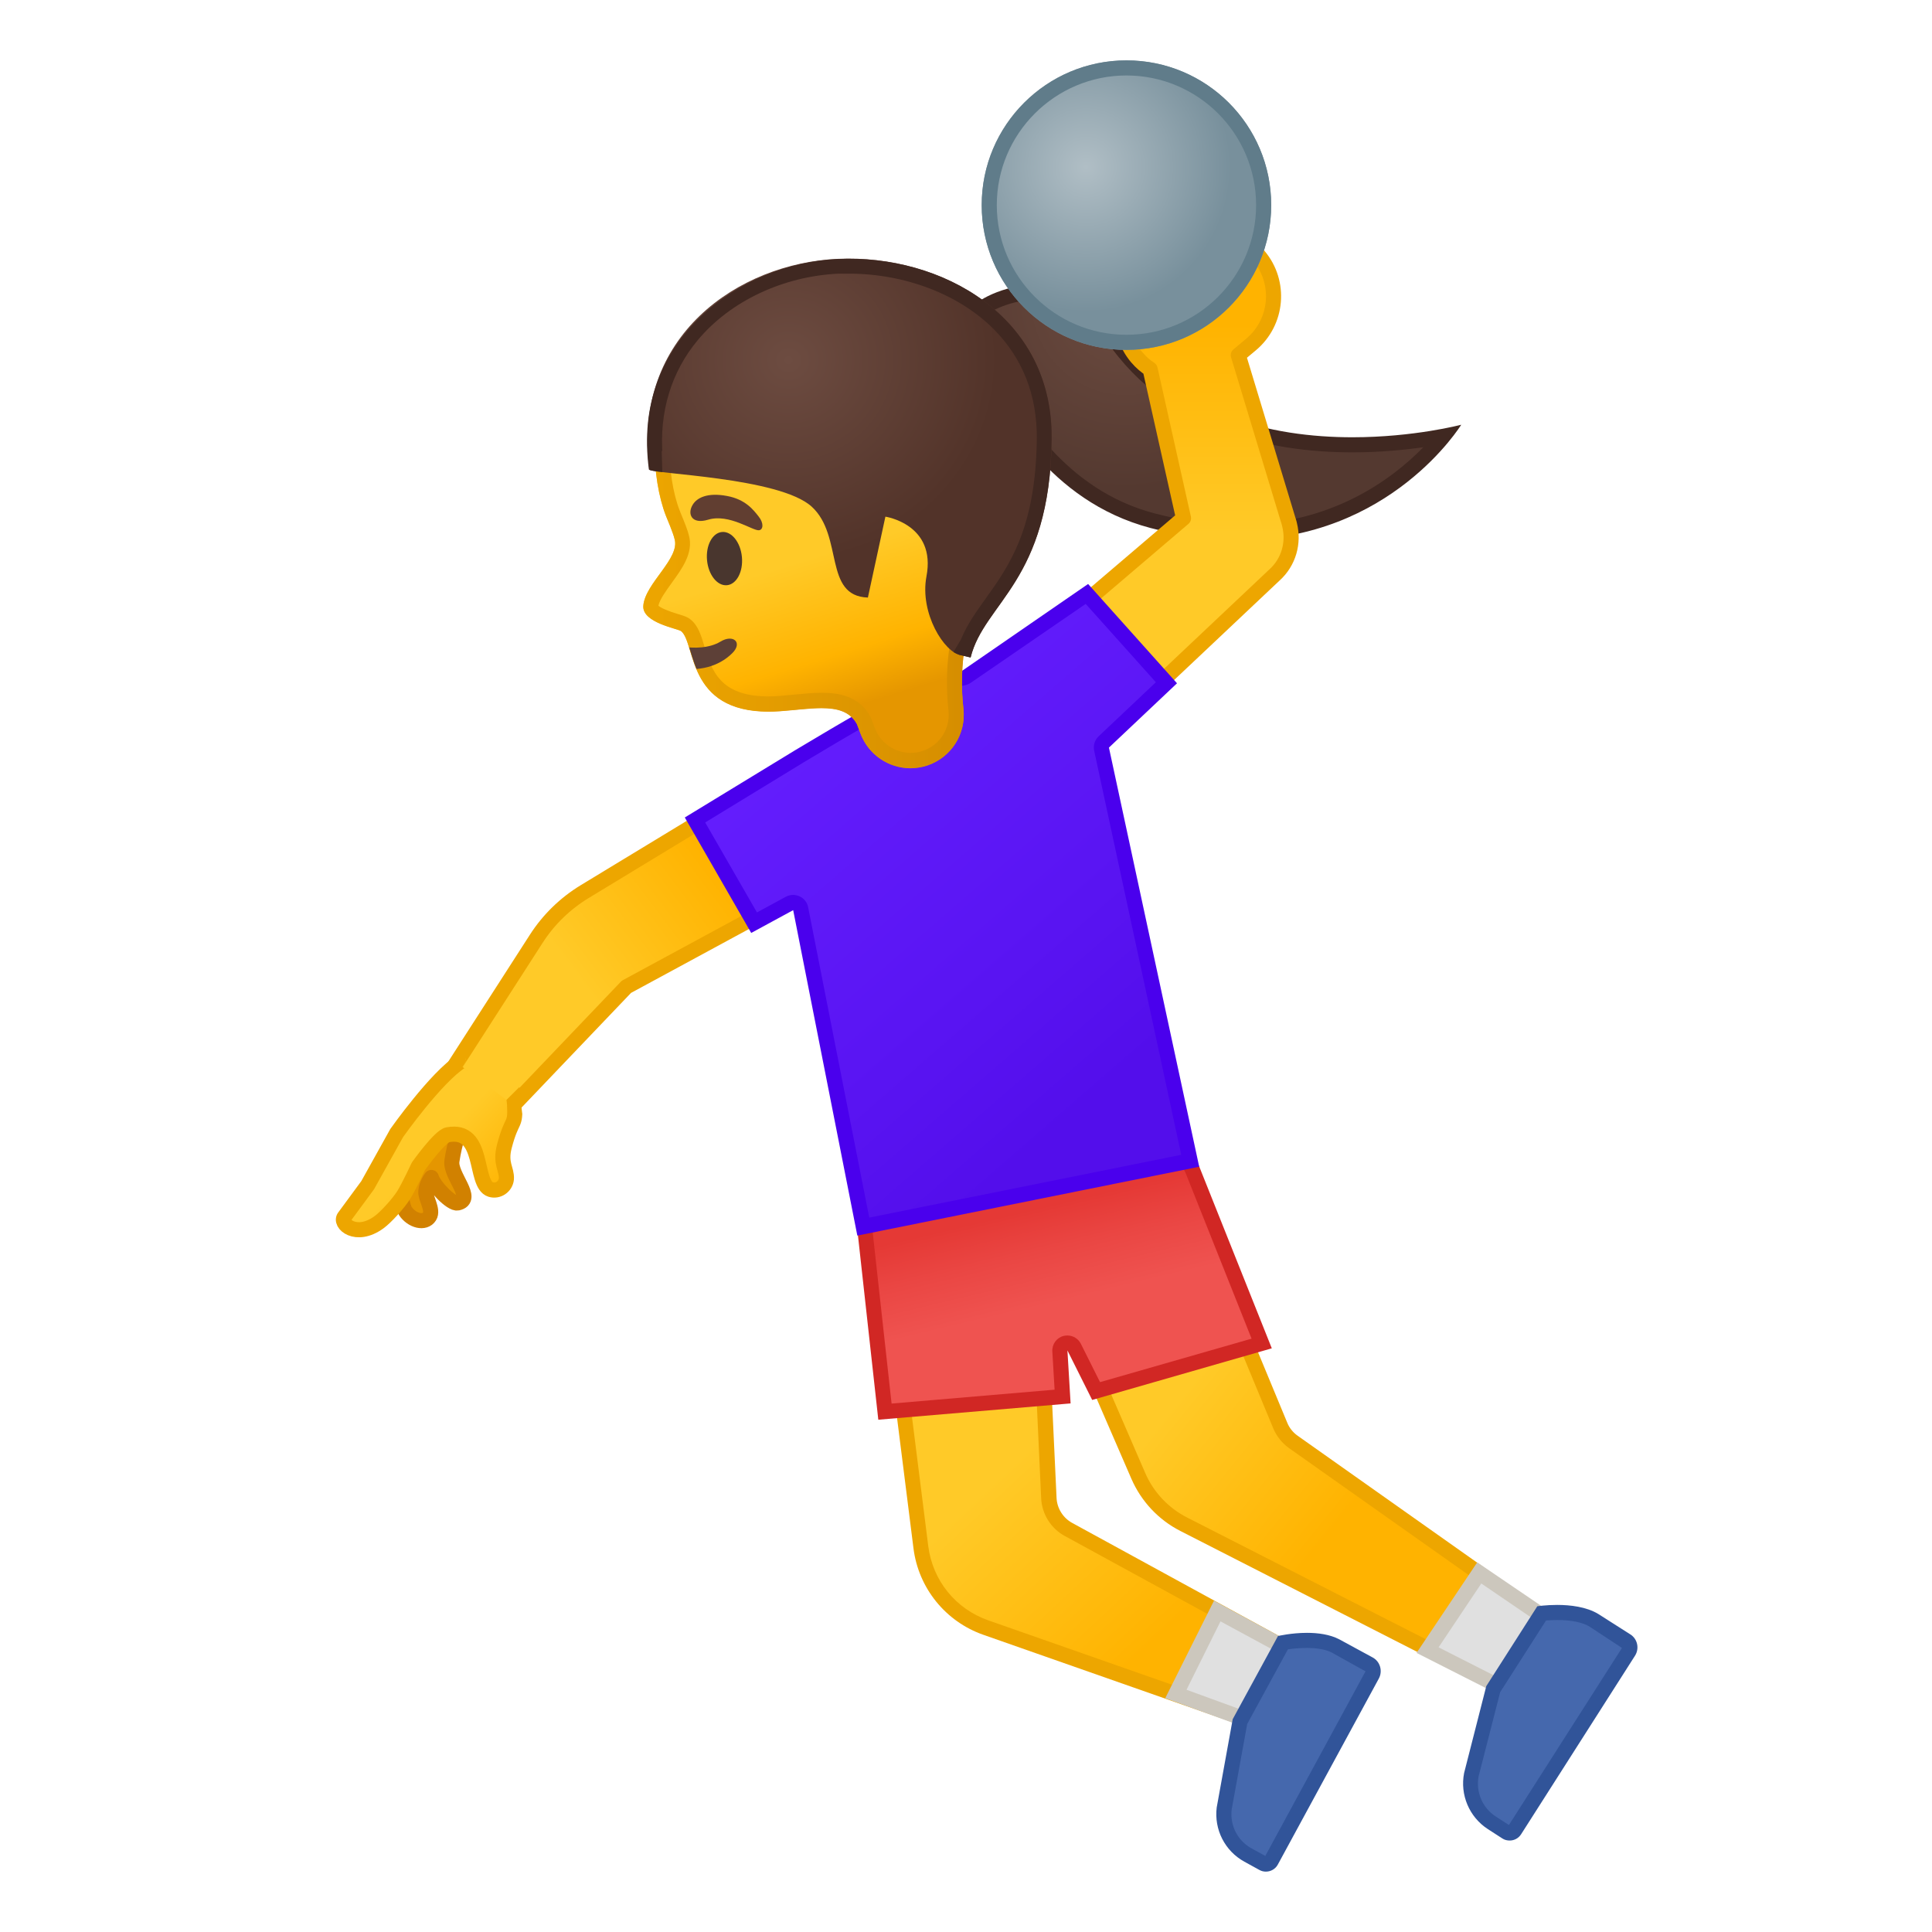 <svg width="128" height="128" style="enable-background:new 0 0 128 128;" xmlns="http://www.w3.org/2000/svg" xmlns:xlink="http://www.w3.org/1999/xlink">
  <g id="图层_1">
    <g>
      <g>
        <radialGradient id="SVGID_3_" cx="74.592" cy="19.918" gradientUnits="userSpaceOnUse" r="12.507">
          <stop offset="0" style="stop-color:#6D4C41"/>
          <stop offset="1" style="stop-color:#543930"/>
        </radialGradient>
        <path d="M82.05,35.28c-1.83,0-3.74-0.26-5.7-0.78c-6.17-1.63-9.14-6.92-10.41-9.19l-0.24-0.42 c-0.25-0.44-0.6-0.77-0.94-1.1c-0.87-0.84-1.4-1.34-0.1-3c0.47-0.6,2.26-1.47,4.26-1.47c1.34,0,3.19,0.4,4.36,2.31 c3.97,6.48,11.07,7.84,16.32,7.84c2.55,0,4.71-0.31,6.02-0.56C93.93,30.95,89.48,35.28,82.05,35.28z" style="fill:url(#SVGID_3_);"/>
        <path d="M68.93,19.82L68.93,19.82c1.21,0,2.88,0.36,3.93,2.07c4.1,6.68,11.37,8.08,16.74,8.08 c1.81,0,3.43-0.16,4.7-0.34c-2.07,2.12-6.1,5.14-12.25,5.14c-1.78,0-3.66-0.26-5.57-0.76c-5.97-1.57-8.86-6.74-10.1-8.95 l-0.24-0.42c-0.28-0.5-0.68-0.88-1.03-1.21c-0.83-0.79-1.07-1.03-0.05-2.33C65.41,20.65,67.05,19.82,68.93,19.82 M68.92,18.82 c-2.08,0-4.05,0.89-4.65,1.66c-2.16,2.74,0.2,3.26,1,4.66c1.18,2.07,4.16,8.05,10.95,9.84c2.11,0.56,4.05,0.79,5.83,0.79 c10.08,0,14.76-7.63,14.76-7.63s-3.13,0.83-7.21,0.83c-5.24,0-12.06-1.37-15.89-7.6C72.54,19.46,70.69,18.82,68.92,18.82 L68.92,18.82z" style="fill:#402821;"/>
      </g>
      <ellipse cx="63.52" cy="81.31" rx="5.64" ry="5.64" style="fill:#FBC11B;" transform="matrix(0.996 -0.085 0.085 0.996 -6.643 5.658)"/>
      <g>
        <linearGradient id="SVGID_4_" gradientUnits="userSpaceOnUse" x1="61.55" x2="82.211" y1="89.33" y2="111.459">
          <stop offset="0.309" style="stop-color:#FFCA28"/>
          <stop offset="0.805" style="stop-color:#FFB300"/>
        </linearGradient>
        <path d="M65.31,107.84c-2.34-0.82-3.99-2.86-4.3-5.32l-2.55-20.28l10.2-0.87l0.83,17.88 c0.04,0.87,0.54,1.66,1.3,2.08l14.7,8.03l-2.51,4.67L65.31,107.84z" style="fill:url(#SVGID_4_);"/>
        <path d="M68.18,81.91l0.8,17.36c0.05,1.04,0.65,2,1.56,2.49l14.26,7.79l-2.07,3.85l-17.26-6.05 c-2.16-0.76-3.68-2.64-3.97-4.91l-2.49-19.76L68.18,81.91 M69.14,80.83L57.9,81.78l2.62,20.8c0.33,2.63,2.12,4.85,4.63,5.73 l18.07,6.34l2.95-5.48l-15.13-8.27c-0.61-0.33-1.01-0.97-1.04-1.66L69.14,80.83L69.14,80.83z" style="fill:#EDA600;"/>
      </g>
      <ellipse cx="72.7" cy="78.62" rx="5.64" ry="5.64" style="fill:#FBC11B;" transform="matrix(0.902 -0.432 0.432 0.902 -26.814 39.083)"/>
      <g>
        <linearGradient id="SVGID_5_" gradientUnits="userSpaceOnUse" x1="73.387" x2="94.291" y1="85.284" y2="102.299">
          <stop offset="0.309" style="stop-color:#FFCA28"/>
          <stop offset="0.805" style="stop-color:#FFB300"/>
        </linearGradient>
        <path d="M78.42,100.99c-1.34-0.68-2.41-1.82-3.01-3.21l-7.15-16.49l9.26-4.43l7.29,17.58 c0.18,0.44,0.48,0.81,0.87,1.08l15.99,11.3l-2.76,4.61L78.42,100.99z" style="fill:url(#SVGID_5_);"/>
        <path d="M77.27,77.54l7.09,17.1c0.22,0.52,0.58,0.97,1.04,1.3l15.61,11.03l-2.28,3.81l-20.08-10.24 c-1.24-0.63-2.23-1.68-2.78-2.96l-6.95-16.05L77.27,77.54 M77.79,76.18l-10.17,4.87l7.34,16.93c0.65,1.49,1.79,2.71,3.24,3.45 L99.1,112.1l3.24-5.41L85.97,95.12c-0.31-0.22-0.55-0.52-0.69-0.87L77.79,76.18L77.79,76.18z" style="fill:#EDA600;"/>
      </g>
      <g>
        <linearGradient id="SVGID_6_" gradientUnits="userSpaceOnUse" x1="68.429" x2="70.237" y1="80.001" y2="87.608">
          <stop offset="0.013" style="stop-color:#E53935"/>
          <stop offset="0.379" style="stop-color:#EA4643"/>
          <stop offset="0.831" style="stop-color:#EF5350"/>
        </linearGradient>
        <path d="M57.33,81.78c0-0.02,0-0.04,0-0.06c-0.29-3.41,2.25-6.42,5.66-6.71 c0.18-0.01,0.36-0.02,0.53-0.02c1.04,0,2.08,0.27,3,0.78c0.07,0.04,0.16,0.06,0.24,0.06c0.05,0,0.09-0.01,0.14-0.02 c0.13-0.04,0.24-0.12,0.3-0.24c0.63-1.17,1.59-2.08,2.77-2.65c0.54-0.26,1.13-0.39,1.78-0.39c2.91,0,6.1,2.57,7.25,4.98 l4.59,11.51l-10.97,3.15l-1.46-2.91c-0.09-0.17-0.26-0.28-0.45-0.28c-0.04,0-0.09,0.01-0.13,0.02c-0.23,0.06-0.38,0.28-0.37,0.51 l0.18,3.02l-11.77,1L57.33,81.78z" style="fill:url(#SVGID_6_);"/>
        <path d="M71.76,73.03c2.46,0,5.55,2.13,6.78,4.66l4.38,11l-10.04,2.88l-1.27-2.54 c-0.17-0.34-0.52-0.55-0.89-0.55c-0.09,0-0.17,0.01-0.26,0.03c-0.46,0.12-0.77,0.55-0.74,1.03l0.15,2.53l-10.8,0.92l-1.24-11.24 c0-0.02,0-0.05,0-0.07c-0.13-1.52,0.34-3,1.32-4.16c0.98-1.17,2.36-1.88,3.88-2.01c0.16-0.01,0.33-0.02,0.49-0.02 c0.96,0,1.92,0.25,2.76,0.71c0.15,0.08,0.32,0.13,0.49,0.13c0.09,0,0.19-0.01,0.28-0.04c0.26-0.08,0.47-0.25,0.6-0.48 c0.58-1.07,1.46-1.91,2.55-2.44C70.66,73.14,71.18,73.03,71.76,73.03 M71.76,72.03c-0.69,0-1.37,0.14-2,0.43 c-1.33,0.64-2.35,1.66-3,2.86c-0.97-0.54-2.08-0.84-3.24-0.84c-0.19,0-0.38,0.01-0.57,0.02c-3.69,0.31-6.43,3.56-6.12,7.25l0,0 l1.36,12.31l12.74-1.08l-0.21-3.51l1.64,3.28l11.9-3.42l-4.81-12.05C78.15,74.58,74.77,72.03,71.76,72.03L71.76,72.03z" style="fill:#D12724;"/>
      </g>
      <linearGradient id="SVGID_9_" gradientUnits="userSpaceOnUse" x1="51.473" x2="32.64" y1="55.246" y2="69.413">
        <stop offset="0.195" style="stop-color:#FFB300"/>
        <stop offset="0.691" style="stop-color:#FFCA28"/>
      </linearGradient>
      <path d="M56.6,57.2l-3.82-6.65l-14.04,8.52c-1.3,0.79-2.4,1.86-3.22,3.14L30,70.79l3.45,3.02 l8.05-8.43L56.6,57.2z" style="fill:url(#SVGID_9_);"/>
      <path d="M56.6,57.2 l-3.82-6.65l-14.04,8.52c-1.3,0.79-2.4,1.86-3.22,3.14L30,70.79l3.45,3.02l8.05-8.43L56.6,57.2z" style="fill:none;stroke:#EDA600;stroke-linecap:round;stroke-linejoin:round;stroke-miterlimit:10;"/>
      <ellipse cx="54.73" cy="54.09" rx="3.83" ry="3.83" style="fill:#FBC11B;" transform="matrix(0.946 -0.324 0.324 0.946 -14.575 20.652)"/>
      <linearGradient id="SVGID_10_" gradientUnits="userSpaceOnUse" x1="75.954" x2="75.954" y1="16.012" y2="44.025">
        <stop offset="0.195" style="stop-color:#FFB300"/>
        <stop offset="0.691" style="stop-color:#FFCA28"/>
      </linearGradient>
      <path d="M85.44,34.78L85.44,34.78l-0.02-0.09c-0.03-0.1-0.05-0.2-0.09-0.3l-3.29-10.86l0.85-0.71 c1.76-1.48,1.99-4.11,0.51-5.87l-0.03-0.03c-1.48-1.76-4.11-1.99-5.87-0.51l-1.67,1.4c-1.76,1.48-1.99,4.11-0.51,5.87l0.03,0.03 c0.25,0.3,0.54,0.54,0.85,0.75l2.21,9.87L66.37,44.6l5.12,5.71L84.43,38.1C85.39,37.24,85.73,35.95,85.44,34.78z" style="fill:url(#SVGID_10_);"/>
      <path d="M85.44,34.78 L85.44,34.78l-0.02-0.09c-0.03-0.1-0.05-0.2-0.09-0.3l-3.29-10.86l0.85-0.71c1.76-1.48,1.99-4.11,0.51-5.87l-0.03-0.03 c-1.48-1.76-4.11-1.99-5.87-0.51l-1.67,1.4c-1.76,1.48-1.99,4.11-0.51,5.87l0.03,0.03c0.25,0.3,0.54,0.54,0.85,0.75l2.21,9.87 L66.37,44.6l5.12,5.71L84.43,38.1C85.39,37.24,85.73,35.95,85.44,34.78z" style="fill:none;stroke:#EDA600;stroke-linecap:round;stroke-linejoin:round;stroke-miterlimit:10;"/>
      <ellipse cx="68.92" cy="47.45" rx="3.83" ry="3.83" style="fill:#FBC11B;" transform="matrix(0.745 -0.667 0.667 0.745 -14.073 58.114)"/>
      <g>
        <linearGradient id="SVGID_11_" gradientUnits="userSpaceOnUse" x1="51.553" x2="74.296" y1="45.168" y2="71.38">
          <stop offset="0" style="stop-color:#651FFF"/>
          <stop offset="0.705" style="stop-color:#5914F2"/>
          <stop offset="1" style="stop-color:#530EEB"/>
        </linearGradient>
        <path d="M53.05,60.19c-0.03-0.16-0.13-0.29-0.28-0.36c-0.07-0.03-0.14-0.05-0.21-0.05 c-0.08,0-0.16,0.02-0.24,0.06l-2.35,1.27l-3.91-6.8l6.83-4.17c0.02-0.01,0.03-0.02,0.05-0.02c6.79-4.06,8.02-4.65,10.92-5.21 c0.07-0.01,0.13-0.04,0.19-0.08l7.97-5.49l5.27,5.88l-4.16,3.92c-0.13,0.12-0.18,0.3-0.15,0.47l5.88,27.28L57.2,81.26 L53.05,60.19z" style="fill:url(#SVGID_11_);"/>
        <path d="M71.93,40.01l4.65,5.19l-3.8,3.59c-0.25,0.24-0.36,0.6-0.29,0.94l5.77,26.78l-20.67,4.16 L53.54,60.1c-0.06-0.31-0.27-0.58-0.56-0.71c-0.14-0.06-0.28-0.1-0.43-0.1c-0.16,0-0.33,0.04-0.48,0.12l-1.92,1.04l-3.43-5.96 l6.39-3.9c0.02-0.01,0.04-0.02,0.06-0.04c6.8-4.07,7.91-4.6,10.76-5.15c0.13-0.03,0.26-0.08,0.38-0.16L71.93,40.01 M72.09,38.69 l-8.33,5.74c-2.99,0.58-4.22,1.17-11.09,5.28l0,0l-7.3,4.45l4.4,7.65l2.78-1.51l4.25,21.56l22.65-4.56l-5.98-27.77l4.51-4.26 L72.09,38.69L72.09,38.69z" style="fill:#4A00ED;"/>
      </g>
      <radialGradient id="SVGID_12_" cx="71.955" cy="11.072" gradientUnits="userSpaceOnUse" r="9.587">
        <stop offset="5.779656e-03" style="stop-color:#B0BEC5"/>
        <stop offset="1" style="stop-color:#78909C"/>
      </radialGradient>
      <circle cx="74.63" cy="13.59" r="9.59" style="fill:url(#SVGID_12_);"/>
      <g>
        <defs>
          <path id="SVGID_13_" d="M33.56,72.87l-2.92-2.18l0.24-0.4l-0.12-0.72c0,0,0.05,0.02-0.51,0.37c-1.05,0.67-4.59,0.67-5.84,1.95 c0,0-4.85,4.36-4.87,4.99c-0.01,0.18,2.68,6.32,3.08,6.45c7.54,2.35,11.45-3.05,11.79-3.4c1.31-1.35,0.19-5.23,0.11-6.94 c-0.01-0.26-0.1-0.98-0.1-0.98L33.56,72.87z"/>
        </defs>
        <clipPath id="SVGID_14_">
          <use style="overflow:visible;" xlink:href="#SVGID_13_"/>
        </clipPath>
        <path d=" M28.78,72.91c0,0-1.5,2.12-2.13,4.91c-0.26,1.15,0.07,2.22,0.21,2.42c0.44,0.65,1.29,0.85,1.6,0.35 c0.27-0.43-0.28-1.21-0.25-1.65c0.04-0.52,0.37-0.93,0.37-0.93c0.15,0.55,1.32,1.78,1.74,1.69c1.18-0.25-0.52-1.82-0.38-2.78 c0.37-2.49,1.44-4.06,1.44-4.06L28.78,72.91z" style="clip-path:url(#SVGID_14_);fill:#E59600;stroke:#D18100;stroke-linecap:round;stroke-linejoin:round;stroke-miterlimit:10;"/>
        <linearGradient id="SVGID_15_" gradientTransform="matrix(0.728 0.686 -0.686 0.728 63.761 8.588)" gradientUnits="userSpaceOnUse" x1="18.651" x2="26.535" y1="73.481" y2="73.481">
          <stop offset="0.262" style="stop-color:#FFCA28"/>
          <stop offset="1" style="stop-color:#FFB300"/>
        </linearGradient>
        <path d=" M32.51,78.81c-1.14-0.36-0.34-4.09-2.84-3.63c-0.54,0.1-1.95,2.09-1.95,2.09s-0.62,1.33-0.97,1.9c-0.35,0.56-1.19,1.48-1.63,1.8 c-1.54,1.13-2.69,0.07-2.29-0.37l1.53-2.08l1.92-3.45c0,0,2.6-3.69,4.28-4.76c1.46-0.93,1.49-0.42,2.75,0.48 c0.43,0.3,0.75,1.81,0.78,2.36c0.08,1.54-0.16,0.84-0.67,2.78c-0.31,1.17,0.17,1.52,0.13,2.18C33.5,78.61,33,78.96,32.51,78.81z" style="clip-path:url(#SVGID_14_);fill:url(#SVGID_15_);stroke:#EDA600;stroke-linecap:round;stroke-linejoin:round;stroke-miterlimit:10;"/>
      </g>
      <g>
        <polygon points="77.9,112.23 80.64,106.74 85.49,109.37 83.06,114.12 " style="fill:#E0E0E0;"/>
        <path d="M80.86,107.42l3.97,2.15l-2,3.92l-4.22-1.54L80.86,107.42 M80.43,106.05l-3.23,6.46l6.11,2.23 l2.85-5.58L80.43,106.05L80.43,106.05z" style="fill:#CCC7BD;"/>
      </g>
      <g>
        <polygon points="94.57,109.33 98,104.21 102.48,107.26 99.44,111.79 " style="fill:#E0E0E0;"/>
        <path d="M98.14,104.91l3.65,2.49l-2.52,3.75l-3.96-2.01L98.14,104.91 M97.87,103.51l-4.02,6l5.76,2.92 l3.57-5.31L97.87,103.51L97.87,103.51z" style="fill:#CCC7BD;"/>
      </g>
      <path d="M74.63,5c4.74,0,8.59,3.85,8.59,8.59s-3.85,8.59-8.59,8.59s-8.59-3.85-8.59-8.59S69.9,5,74.63,5 M74.63,4c-5.29,0-9.59,4.29-9.59,9.59s4.29,9.59,9.59,9.59s9.59-4.29,9.59-9.59S79.93,4,74.63,4L74.63,4z" style="fill:#607C8A;"/>
      <g>
        <path d="M100,121.45c-0.08,0-0.15-0.02-0.22-0.06l-0.96-0.62c-1.07-0.69-1.6-1.95-1.35-3.2l1.45-5.66 l3.21-5.02c0.22-0.02,0.59-0.06,1.03-0.06c1.05,0,1.89,0.18,2.43,0.52l2.12,1.36c0.25,0.16,0.32,0.49,0.16,0.73l-7.54,11.82 C100.27,121.38,100.14,121.45,100,121.45L100,121.45z" style="fill:#4568AD;"/>
        <path d="M103.17,107.33c0.94,0,1.71,0.16,2.16,0.45l2.13,1.4l-7.49,11.73l-0.87-0.56 c-0.89-0.58-1.33-1.62-1.14-2.66l1.43-5.58l3.04-4.75C102.63,107.35,102.89,107.33,103.17,107.33 M103.17,106.33 c-0.75,0-1.32,0.09-1.32,0.09l-3.38,5.29l-1.47,5.76c-0.28,1.44,0.34,2.91,1.57,3.71l0.96,0.62c0.15,0.1,0.32,0.14,0.49,0.14 c0.3,0,0.59-0.15,0.76-0.42l7.54-11.82c0.31-0.48,0.17-1.12-0.31-1.42l-2.12-1.35C105.1,106.45,104.02,106.33,103.17,106.33 L103.17,106.33z" style="fill:#315499;"/>
      </g>
      <g>
        <path d="M83.87,123.5c-0.07,0-0.13-0.02-0.19-0.05l-1-0.55c-1.11-0.62-1.73-1.83-1.57-3.09l1.04-5.75 l2.85-5.24c0.31-0.06,0.92-0.15,1.59-0.15c0.79,0,1.44,0.13,1.89,0.37l2.21,1.2c0.12,0.07,0.22,0.18,0.26,0.32 s0.03,0.28-0.04,0.4l-6.69,12.32C84.15,123.42,84.01,123.5,83.87,123.5L83.87,123.5z" style="fill:#4568AD;"/>
        <path d="M86.59,109.18c0.7,0,1.27,0.11,1.65,0.31l2.23,1.24l-6.64,12.23l-0.91-0.5 c-0.93-0.51-1.44-1.52-1.32-2.57l1.03-5.67l2.7-4.95C85.64,109.23,86.1,109.18,86.59,109.18 M86.59,108.18 c-1.03,0-1.92,0.21-1.92,0.21l-3,5.51l-1.06,5.85c-0.18,1.46,0.54,2.88,1.83,3.59l1,0.55c0.14,0.08,0.29,0.11,0.43,0.11 c0.32,0,0.63-0.17,0.79-0.47l6.69-12.32c0.27-0.5,0.09-1.13-0.41-1.4l-2.21-1.2C88.1,108.28,87.31,108.18,86.59,108.18 L86.59,108.18z" style="fill:#315499;"/>
      </g>
      <g>
        <g>
          <g>
            <g>
              <linearGradient id="SVGID_16_" gradientTransform="matrix(0.956 -0.294 0.294 0.956 -46.041 327.596)" gradientUnits="userSpaceOnUse" x1="183.065" x2="183.065" y1="-260.889" y2="-238.029">
                <stop offset="0.545" style="stop-color:#FFCA28"/>
                <stop offset="0.834" style="stop-color:#FFB300"/>
                <stop offset="0.995" style="stop-color:#E59600"/>
              </linearGradient>
              <path d="M64.86,21.22c-3.25-3.64-9.23-4.11-13.88-2.66c-5.21,1.63-7.53,5.88-7.61,10.85 c-0.03,1.8,0.28,3.56,0.75,4.76c0.06,0.14,0.5,1.19,0.57,1.53c0.39,1.29-1.97,2.95-2.07,4.44 c-0.07,1.12,2.3,1.5,2.51,1.67c1.03,0.85,0.28,5.75,6.58,5.3c2.2-0.16,4.24-0.65,5.06,0.85l0.24,0.63 c0.67,1.78,2.63,2.72,4.43,2.11h0c1.58-0.53,2.57-2.08,2.39-3.74c-0.29-2.55-0.1-6.54,2.67-10.38 C69.63,32.26,67.57,24.25,64.86,21.22z" style="fill:url(#SVGID_16_);"/>
              <g>
                <linearGradient id="SVGID_17_" gradientUnits="userSpaceOnUse" x1="42.631" x2="68.077" y1="34.339" y2="34.339">
                  <stop offset="0" style="stop-color:#EDA600"/>
                  <stop offset="1" style="stop-color:#D18900"/>
                </linearGradient>
                <path d="M56.02,18.8c3.44,0,6.31,1.1,8.09,3.09c2.57,2.88,4.3,10.34,1.59,14.11 c-2.93,4.06-3.17,8.26-2.86,11.07c0.13,1.2-0.57,2.3-1.71,2.68c-0.26,0.09-0.53,0.13-0.8,0.13c-1.05,0-2-0.66-2.37-1.65 l-0.24-0.63c-0.02-0.04-0.04-0.09-0.06-0.13c-0.77-1.41-2.2-1.57-3.22-1.57c-0.58,0-1.18,0.06-1.81,0.12 c-0.32,0.03-0.65,0.06-0.99,0.09c-0.25,0.02-0.5,0.03-0.73,0.03c-3.24,0-3.77-1.76-4.24-3.31 c-0.22-0.74-0.41-1.37-0.91-1.78c-0.2-0.17-0.42-0.24-0.79-0.35c-0.73-0.22-1.18-0.42-1.35-0.57 c0.08-0.4,0.51-0.99,0.89-1.52c0.68-0.94,1.45-1.99,1.13-3.14c-0.07-0.32-0.28-0.84-0.56-1.52l-0.05-0.13 c-0.45-1.14-0.7-2.78-0.68-4.38c0.04-2.91,0.99-8.06,6.9-9.91C52.79,19.05,54.43,18.8,56.02,18.8 M56.02,17.8 c-1.73,0-3.46,0.27-5.04,0.77c-5.21,1.63-7.53,5.88-7.61,10.85c-0.03,1.8,0.28,3.56,0.75,4.76 c0.06,0.14,0.5,1.19,0.57,1.53c0.39,1.29-1.97,2.95-2.07,4.44c-0.07,1.12,2.3,1.5,2.51,1.67 c0.98,0.81,0.34,5.33,5.78,5.33c0.25,0,0.52-0.01,0.8-0.03c0.97-0.07,1.91-0.2,2.72-0.2c1.04,0,1.88,0.22,2.34,1.05 l0.24,0.63c0.53,1.42,1.87,2.3,3.31,2.3c0.37,0,0.75-0.06,1.12-0.18h0c1.58-0.53,2.57-2.08,2.39-3.74 c-0.29-2.55-0.1-6.54,2.67-10.38c3.12-4.32,1.06-12.33-1.65-15.36C62.71,18.82,59.38,17.8,56.02,17.8L56.02,17.8z" style="fill:url(#SVGID_17_);"/>
              </g>
            </g>
            <g>
              <radialGradient id="SVGID_18_" cx="111.917" cy="-126.458" gradientTransform="matrix(1.03 -0.132 0.133 0.991 -46.211 163.954)" gradientUnits="userSpaceOnUse" r="13.371">
                <stop offset="0" style="stop-color:#6D4C41"/>
                <stop offset="1" style="stop-color:#523329"/>
              </radialGradient>
              <path d="M57.5,39.59l1.16-5.36c0,0,3.38,0.5,2.72,3.96c-0.46,2.44,1.19,5.06,2.29,5.22 l0.64,0.15c0.9-3.65,5.26-5.03,5.37-14.45c0.09-8.17-7.32-12.27-14.17-11.96c-6.56,0.29-13.65,5.09-12.49,13.95 c0.04,0.31,8.61,0.5,10.76,2.47C55.9,35.51,54.54,39.49,57.5,39.59z" style="fill:url(#SVGID_18_);"/>
            </g>
            <g>
              <defs>
                <path id="SVGID_19_" d="M63.35,33.57l0.33,8.77l-0.51,0.86c0,0,0.35,0.19,0.51,0.22l0.64,0.15 c0.9-3.65,5.26-5.03,5.37-14.45c0.09-8.17-7.32-12.27-14.17-11.96c-6.56,0.29-13.72,5.41-12.53,13.98 c0.01,0.06,0.89,0.13,0.89,0.13l-0.04-1.39l10.1,0.51L63.35,33.57z"/>
              </defs>
              <clipPath id="SVGID_20_">
                <use style="overflow:visible;" xlink:href="#SVGID_19_"/>
              </clipPath>
              <g style="clip-path:url(#SVGID_20_);">
                <path d="M56.24,18.13c3.73,0,7.32,1.38,9.61,3.69c1.92,1.94,2.87,4.39,2.84,7.27 c-0.07,5.93-1.83,8.39-3.39,10.57c-0.62,0.87-1.22,1.7-1.62,2.67c-0.57-0.42-1.65-2.18-1.31-3.96 c0.25-1.32,0.05-2.45-0.61-3.37c-1.03-1.45-2.76-1.74-2.95-1.77l-0.93-0.14l-0.2,0.91l-0.92,4.26 c-0.22-0.28-0.37-0.8-0.58-1.74c-0.26-1.18-0.58-2.65-1.72-3.7c-1.62-1.5-5.58-2.03-9.5-2.44 c-0.36-0.04-0.75-0.08-1.06-0.12c-0.24-2.96,0.57-5.62,2.34-7.74c2.16-2.58,5.65-4.22,9.32-4.39 C55.79,18.14,56.01,18.13,56.24,18.13 M56.24,17.13c-0.24,0-0.48,0.01-0.72,0.02c-6.56,0.29-13.68,5.2-12.53,13.95 c0.04,0.31,8.65,0.5,10.79,2.47c2.11,1.95,0.75,5.93,3.71,6.02l1.16-5.36c0,0,3.38,0.5,2.72,3.96 c-0.46,2.44,1.19,5.06,2.29,5.22l0.64,0.15c0.9-3.65,5.26-5.03,5.37-14.45C69.78,21.22,62.88,17.13,56.24,17.13 L56.24,17.13z" style="fill:#402821;"/>
              </g>
            </g>
          </g>
          <path d="M48.2,40.98l-2.35,0.72c0,0,0.41,1.07,0.61,1.5c1.1,2.33,3.12,4.68,7.38,3.8 c0.39-0.08-2.85-5.18-2.85-5.18L48.2,40.98z" style="fill:none;"/>
          <g>
            <defs>
              <path id="SVGID_21_" d="M64.86,21.22c-3.25-3.64-9.23-4.11-13.88-2.66c-6.44,2.01-8.73,7.53-7.54,13.97 c0,0,0.79,2.64,1.02,3.77c0.66,2.21-1.28,2-1.51,3.74c-0.22,1.64,1.98,1.59,2.19,1.77c1.03,0.85,0.28,5.75,6.58,5.3 c2.2-0.16,4.24-0.65,5.06,0.85l2.15,4.6l6.85-0.25c0,0-3.87-9.36,0.72-15.72C69.63,32.26,67.57,24.25,64.86,21.22z"/>
            </defs>
            <clipPath id="SVGID_22_">
              <use style="overflow:visible;" xlink:href="#SVGID_21_"/>
            </clipPath>
            <g style="clip-path:url(#SVGID_22_);">
              <path d="M41.64,42.57c1.67,1.76,4.99,2.56,6.87,0.71c0.72-0.71,0.07-1.29-0.78-0.77 c-1.39,0.84-4.09,0.26-5.14-0.85C41.89,40.94,40.95,41.85,41.64,42.57L41.64,42.57z" style="fill:#5D4037;"/>
            </g>
          </g>
        </g>
        <ellipse cx="47.98" cy="36.99" rx="1.16" ry="1.77" style="fill:#49362E;" transform="matrix(0.996 -0.094 0.094 0.996 -3.267 4.677)"/>
        <path d="M46.92,34.43c-1.12,0.34-1.4-0.4-1.02-1c0.27-0.44,0.95-0.82,2.27-0.57 c1.24,0.23,1.76,0.94,2.1,1.37s0.3,0.86,0.02,0.9C49.89,35.19,48.31,34.01,46.92,34.43z" style="fill:#613E31;"/>
      </g>
    </g>
  </g>
  <g id="Layer_2" style="display:none;">
    <g style="display:inline;">
      <g style="opacity:0.6;">
        <circle cx="64" cy="64" r="28" style="opacity:0.61;fill:none;stroke:#000000;stroke-width:0.263;stroke-miterlimit:10;"/>
        <line style="opacity:0.61;fill:none;stroke:#000000;stroke-width:0.25;stroke-miterlimit:10;" x1="84" x2="84" y1="0" y2="128"/>
        <line style="opacity:0.61;fill:none;stroke:#000000;stroke-width:0.25;stroke-miterlimit:10;" x1="44" x2="44" y1="0" y2="128"/>
        <line style="opacity:0.61;fill:none;stroke:#000000;stroke-width:0.25;stroke-miterlimit:10;" x1="64" x2="64" y1="0" y2="128"/>
        <line style="opacity:0.61;fill:none;stroke:#000000;stroke-width:0.25;stroke-miterlimit:10;" x1="128" x2="0" y1="64" y2="64"/>
        <line style="opacity:0.61;fill:none;stroke:#000000;stroke-width:0.25;stroke-miterlimit:10;" x1="128" x2="0" y1="44" y2="44"/>
        <line style="opacity:0.61;fill:none;stroke:#000000;stroke-width:0.25;stroke-miterlimit:10;" x1="128" x2="0" y1="83.75" y2="83.75"/>
        <line style="opacity:0.61;fill:none;stroke:#000000;stroke-width:0.25;stroke-miterlimit:10;" x1="128" x2="0" y1="128" y2="0"/>
        <line style="opacity:0.61;fill:none;stroke:#000000;stroke-width:0.25;stroke-miterlimit:10;" x1="0" x2="128" y1="128" y2="0"/>
        <g style="opacity:0.61;">
          <path d="M64,4.26c32.94,0,59.74,26.8,59.74,59.74S96.94,123.74,64,123.74S4.26,96.94,4.26,64S31.06,4.26,64,4.26 M64,4 C30.86,4,4,30.86,4,64s26.86,60,60,60s60-26.86,60-60S97.14,4,64,4L64,4z"/>
        </g>
        <path d="M107.97,115.97H20.03 c-4.42,0-8.03-3.61-8.03-8.03V20.03c0-4.42,3.61-8.03,8.03-8.03h87.94c4.42,0,8.03,3.61,8.03,8.03v87.91 C116,112.36,112.39,115.97,107.97,115.97z" style="opacity:0.61;fill:none;stroke:#000000;stroke-width:0.258;stroke-miterlimit:10;"/>
        <path d="M100,124H28c-4.4,0-8-3.6-8-8 V12c0-4.4,3.6-8,8-8h72c4.4,0,8,3.6,8,8v104C108,120.4,104.4,124,100,124z" style="opacity:0.61;fill:none;stroke:#000000;stroke-width:0.263;stroke-miterlimit:10;"/>
        <path d="M113.77,108H14.23 C8.6,108,4,103.4,4,97.77V30.28c0-5.63,4.6-10.23,10.23-10.23h99.54c5.63,0,10.23,4.6,10.23,10.23v67.48 C124,103.4,119.4,108,113.77,108z" style="opacity:0.61;fill:none;stroke:#000000;stroke-width:0.263;stroke-miterlimit:10;"/>
      </g>
      <g>
        <g style="opacity:0.2;">
          <defs>
            <rect id="SVGID_2_" height="128" style="opacity:0.2;" width="128" x="0" y="0"/>
          </defs>
          <clipPath id="SVGID_23_">
            <use style="overflow:visible;" xlink:href="#SVGID_2_"/>
          </clipPath>
          <g style="clip-path:url(#SVGID_23_);">
            <g>
              <line style="fill:none;stroke:#000000;stroke-width:0.25;stroke-miterlimit:10;" x1="-28" x2="-28" y1="160" y2="-32"/>
              <line style="fill:none;stroke:#000000;stroke-width:0.25;stroke-miterlimit:10;" x1="-24" x2="-24" y1="160" y2="-32"/>
              <line style="fill:none;stroke:#000000;stroke-width:0.25;stroke-miterlimit:10;" x1="-20" x2="-20" y1="160" y2="-32"/>
              <line style="fill:none;stroke:#000000;stroke-width:0.25;stroke-miterlimit:10;" x1="-16" x2="-16" y1="160" y2="-32"/>
              <line style="fill:none;stroke:#000000;stroke-width:0.25;stroke-miterlimit:10;" x1="-12" x2="-12" y1="160" y2="-32"/>
              <line style="fill:none;stroke:#000000;stroke-width:0.25;stroke-miterlimit:10;" x1="-8" x2="-8" y1="160" y2="-32"/>
              <line style="fill:none;stroke:#000000;stroke-width:0.25;stroke-miterlimit:10;" x1="-4" x2="-4" y1="160" y2="-32"/>
              <line style="fill:none;stroke:#000000;stroke-width:0.25;stroke-miterlimit:10;" x1="0" x2="0" y1="160" y2="-32"/>
              <line style="fill:none;stroke:#000000;stroke-width:0.25;stroke-miterlimit:10;" x1="4" x2="4" y1="160" y2="-32"/>
              <line style="fill:none;stroke:#000000;stroke-width:0.25;stroke-miterlimit:10;" x1="8" x2="8" y1="160" y2="-32"/>
              <line style="fill:none;stroke:#000000;stroke-width:0.25;stroke-miterlimit:10;" x1="12" x2="12" y1="160" y2="-32"/>
              <line style="fill:none;stroke:#000000;stroke-width:0.25;stroke-miterlimit:10;" x1="16" x2="16" y1="160" y2="-32"/>
              <line style="fill:none;stroke:#000000;stroke-width:0.25;stroke-miterlimit:10;" x1="20" x2="20" y1="160" y2="-32"/>
              <line style="fill:none;stroke:#000000;stroke-width:0.25;stroke-miterlimit:10;" x1="24" x2="24" y1="160" y2="-32"/>
              <line style="fill:none;stroke:#000000;stroke-width:0.25;stroke-miterlimit:10;" x1="28" x2="28" y1="160" y2="-32"/>
              <line style="fill:none;stroke:#000000;stroke-width:0.25;stroke-miterlimit:10;" x1="32" x2="32" y1="160" y2="-32"/>
              <line style="fill:none;stroke:#000000;stroke-width:0.25;stroke-miterlimit:10;" x1="36" x2="36" y1="160" y2="-32"/>
              <line style="fill:none;stroke:#000000;stroke-width:0.25;stroke-miterlimit:10;" x1="40" x2="40" y1="160" y2="-32"/>
              <line style="fill:none;stroke:#000000;stroke-width:0.25;stroke-miterlimit:10;" x1="44" x2="44" y1="160" y2="-32"/>
              <line style="fill:none;stroke:#000000;stroke-width:0.25;stroke-miterlimit:10;" x1="48" x2="48" y1="160" y2="-32"/>
              <line style="fill:none;stroke:#000000;stroke-width:0.25;stroke-miterlimit:10;" x1="52" x2="52" y1="160" y2="-32"/>
              <line style="fill:none;stroke:#000000;stroke-width:0.25;stroke-miterlimit:10;" x1="56" x2="56" y1="160" y2="-32"/>
              <line style="fill:none;stroke:#000000;stroke-width:0.25;stroke-miterlimit:10;" x1="60" x2="60" y1="160" y2="-32"/>
              <line style="fill:none;stroke:#000000;stroke-width:0.25;stroke-miterlimit:10;" x1="64" x2="64" y1="160" y2="-32"/>
              <line style="fill:none;stroke:#000000;stroke-width:0.25;stroke-miterlimit:10;" x1="68" x2="68" y1="160" y2="-32"/>
              <line style="fill:none;stroke:#000000;stroke-width:0.25;stroke-miterlimit:10;" x1="72" x2="72" y1="160" y2="-32"/>
              <line style="fill:none;stroke:#000000;stroke-width:0.25;stroke-miterlimit:10;" x1="76" x2="76" y1="160" y2="-32"/>
              <line style="fill:none;stroke:#000000;stroke-width:0.25;stroke-miterlimit:10;" x1="80" x2="80" y1="160" y2="-32"/>
              <line style="fill:none;stroke:#000000;stroke-width:0.25;stroke-miterlimit:10;" x1="84" x2="84" y1="160" y2="-32"/>
              <line style="fill:none;stroke:#000000;stroke-width:0.25;stroke-miterlimit:10;" x1="88" x2="88" y1="160" y2="-32"/>
              <line style="fill:none;stroke:#000000;stroke-width:0.25;stroke-miterlimit:10;" x1="92" x2="92" y1="160" y2="-32"/>
              <line style="fill:none;stroke:#000000;stroke-width:0.25;stroke-miterlimit:10;" x1="96" x2="96" y1="160" y2="-32"/>
              <line style="fill:none;stroke:#000000;stroke-width:0.25;stroke-miterlimit:10;" x1="100" x2="100" y1="160" y2="-32"/>
              <line style="fill:none;stroke:#000000;stroke-width:0.25;stroke-miterlimit:10;" x1="104" x2="104" y1="160" y2="-32"/>
              <line style="fill:none;stroke:#000000;stroke-width:0.25;stroke-miterlimit:10;" x1="108" x2="108" y1="160" y2="-32"/>
              <line style="fill:none;stroke:#000000;stroke-width:0.25;stroke-miterlimit:10;" x1="112" x2="112" y1="160" y2="-32"/>
              <line style="fill:none;stroke:#000000;stroke-width:0.25;stroke-miterlimit:10;" x1="116" x2="116" y1="160" y2="-32"/>
              <line style="fill:none;stroke:#000000;stroke-width:0.25;stroke-miterlimit:10;" x1="120" x2="120" y1="160" y2="-32"/>
              <line style="fill:none;stroke:#000000;stroke-width:0.25;stroke-miterlimit:10;" x1="124" x2="124" y1="160" y2="-32"/>
              <line style="fill:none;stroke:#000000;stroke-width:0.25;stroke-miterlimit:10;" x1="128" x2="128" y1="160" y2="-32"/>
              <line style="fill:none;stroke:#000000;stroke-width:0.25;stroke-miterlimit:10;" x1="132" x2="132" y1="160" y2="-32"/>
              <line style="fill:none;stroke:#000000;stroke-width:0.25;stroke-miterlimit:10;" x1="136" x2="136" y1="160" y2="-32"/>
              <line style="fill:none;stroke:#000000;stroke-width:0.25;stroke-miterlimit:10;" x1="137" x2="137" y1="166.05" y2="-25.95"/>
              <line style="fill:none;stroke:#000000;stroke-width:0.25;stroke-miterlimit:10;" x1="144" x2="144" y1="160" y2="-32"/>
              <line style="fill:none;stroke:#000000;stroke-width:0.25;stroke-miterlimit:10;" x1="148" x2="148" y1="160" y2="-32"/>
              <line style="fill:none;stroke:#000000;stroke-width:0.25;stroke-miterlimit:10;" x1="152" x2="152" y1="160" y2="-32"/>
              <line style="fill:none;stroke:#000000;stroke-width:0.25;stroke-miterlimit:10;" x1="156" x2="156" y1="160" y2="-32"/>
            </g>
            <g>
              <line style="fill:none;stroke:#000000;stroke-width:0.25;stroke-miterlimit:10;" x1="-32" x2="160" y1="-28" y2="-28"/>
              <line style="fill:none;stroke:#000000;stroke-width:0.25;stroke-miterlimit:10;" x1="-32" x2="160" y1="-24" y2="-24"/>
              <line style="fill:none;stroke:#000000;stroke-width:0.25;stroke-miterlimit:10;" x1="-32" x2="160" y1="-20" y2="-20"/>
              <line style="fill:none;stroke:#000000;stroke-width:0.25;stroke-miterlimit:10;" x1="-32" x2="160" y1="-16" y2="-16"/>
              <line style="fill:none;stroke:#000000;stroke-width:0.25;stroke-miterlimit:10;" x1="-32" x2="160" y1="-12" y2="-12"/>
              <line style="fill:none;stroke:#000000;stroke-width:0.25;stroke-miterlimit:10;" x1="-32" x2="160" y1="-8" y2="-8"/>
              <line style="fill:none;stroke:#000000;stroke-width:0.25;stroke-miterlimit:10;" x1="-32" x2="160" y1="-4" y2="-4"/>
              <line style="fill:none;stroke:#000000;stroke-width:0.25;stroke-miterlimit:10;" x1="-32" x2="160" y1="0" y2="0"/>
              <line style="fill:none;stroke:#000000;stroke-width:0.25;stroke-miterlimit:10;" x1="-32" x2="160" y1="4" y2="4"/>
              <line style="fill:none;stroke:#000000;stroke-width:0.25;stroke-miterlimit:10;" x1="-32" x2="160" y1="8" y2="8"/>
              <line style="fill:none;stroke:#000000;stroke-width:0.25;stroke-miterlimit:10;" x1="-32" x2="160" y1="12" y2="12"/>
              <line style="fill:none;stroke:#000000;stroke-width:0.25;stroke-miterlimit:10;" x1="-32" x2="160" y1="16" y2="16"/>
              <line style="fill:none;stroke:#000000;stroke-width:0.25;stroke-miterlimit:10;" x1="-32" x2="160" y1="20" y2="20"/>
              <line style="fill:none;stroke:#000000;stroke-width:0.25;stroke-miterlimit:10;" x1="-32" x2="160" y1="24" y2="24"/>
              <line style="fill:none;stroke:#000000;stroke-width:0.25;stroke-miterlimit:10;" x1="-32" x2="160" y1="28" y2="28"/>
              <line style="fill:none;stroke:#000000;stroke-width:0.25;stroke-miterlimit:10;" x1="-32" x2="160" y1="32" y2="32"/>
              <line style="fill:none;stroke:#000000;stroke-width:0.25;stroke-miterlimit:10;" x1="-32" x2="160" y1="36" y2="36"/>
              <line style="fill:none;stroke:#000000;stroke-width:0.25;stroke-miterlimit:10;" x1="-32" x2="160" y1="40" y2="40"/>
              <line style="fill:none;stroke:#000000;stroke-width:0.25;stroke-miterlimit:10;" x1="-32" x2="160" y1="44" y2="44"/>
              <line style="fill:none;stroke:#000000;stroke-width:0.25;stroke-miterlimit:10;" x1="-32" x2="160" y1="48" y2="48"/>
              <line style="fill:none;stroke:#000000;stroke-width:0.25;stroke-miterlimit:10;" x1="-32" x2="160" y1="52" y2="52"/>
              <line style="fill:none;stroke:#000000;stroke-width:0.25;stroke-miterlimit:10;" x1="-32" x2="160" y1="56" y2="56"/>
              <line style="fill:none;stroke:#000000;stroke-width:0.25;stroke-miterlimit:10;" x1="-32" x2="160" y1="60" y2="60"/>
              <line style="fill:none;stroke:#000000;stroke-width:0.25;stroke-miterlimit:10;" x1="-32" x2="160" y1="64" y2="64"/>
              <line style="fill:none;stroke:#000000;stroke-width:0.25;stroke-miterlimit:10;" x1="-32" x2="160" y1="68" y2="68"/>
              <line style="fill:none;stroke:#000000;stroke-width:0.25;stroke-miterlimit:10;" x1="-32" x2="160" y1="72" y2="72"/>
              <line style="fill:none;stroke:#000000;stroke-width:0.25;stroke-miterlimit:10;" x1="-32" x2="160" y1="76" y2="76"/>
              <line style="fill:none;stroke:#000000;stroke-width:0.25;stroke-miterlimit:10;" x1="-32" x2="160" y1="80" y2="80"/>
              <line style="fill:none;stroke:#000000;stroke-width:0.25;stroke-miterlimit:10;" x1="-32" x2="160" y1="84" y2="84"/>
              <line style="fill:none;stroke:#000000;stroke-width:0.25;stroke-miterlimit:10;" x1="-32" x2="160" y1="88" y2="88"/>
              <line style="fill:none;stroke:#000000;stroke-width:0.25;stroke-miterlimit:10;" x1="-32" x2="160" y1="92" y2="92"/>
              <line style="fill:none;stroke:#000000;stroke-width:0.25;stroke-miterlimit:10;" x1="-32" x2="160" y1="96" y2="96"/>
              <line style="fill:none;stroke:#000000;stroke-width:0.25;stroke-miterlimit:10;" x1="-32" x2="160" y1="100" y2="100"/>
              <line style="fill:none;stroke:#000000;stroke-width:0.25;stroke-miterlimit:10;" x1="-32" x2="160" y1="104" y2="104"/>
              <line style="fill:none;stroke:#000000;stroke-width:0.25;stroke-miterlimit:10;" x1="-32" x2="160" y1="108" y2="108"/>
              <line style="fill:none;stroke:#000000;stroke-width:0.25;stroke-miterlimit:10;" x1="-32" x2="160" y1="112" y2="112"/>
              <line style="fill:none;stroke:#000000;stroke-width:0.25;stroke-miterlimit:10;" x1="-32" x2="160" y1="116" y2="116"/>
              <line style="fill:none;stroke:#000000;stroke-width:0.25;stroke-miterlimit:10;" x1="-32" x2="160" y1="120" y2="120"/>
              <line style="fill:none;stroke:#000000;stroke-width:0.25;stroke-miterlimit:10;" x1="-32" x2="160" y1="124" y2="124"/>
              <line style="fill:none;stroke:#000000;stroke-width:0.25;stroke-miterlimit:10;" x1="-32" x2="160" y1="128" y2="128"/>
              <line style="fill:none;stroke:#000000;stroke-width:0.25;stroke-miterlimit:10;" x1="-32" x2="160" y1="132" y2="132"/>
              <line style="fill:none;stroke:#000000;stroke-width:0.25;stroke-miterlimit:10;" x1="-32" x2="160" y1="136" y2="136"/>
              <line style="fill:none;stroke:#000000;stroke-width:0.25;stroke-miterlimit:10;" x1="-32" x2="160" y1="140" y2="140"/>
              <line style="fill:none;stroke:#000000;stroke-width:0.25;stroke-miterlimit:10;" x1="-32" x2="160" y1="144" y2="144"/>
              <line style="fill:none;stroke:#000000;stroke-width:0.25;stroke-miterlimit:10;" x1="-32" x2="160" y1="148" y2="148"/>
              <line style="fill:none;stroke:#000000;stroke-width:0.25;stroke-miterlimit:10;" x1="-32" x2="160" y1="152" y2="152"/>
              <line style="fill:none;stroke:#000000;stroke-width:0.25;stroke-miterlimit:10;" x1="-32" x2="160" y1="156" y2="156"/>
            </g>
            <path d="M159.75-31.75v191.5h-191.5v-191.5H159.75 M160-32H-32v192h192V-32L160-32z"/>
          </g>
        </g>
        <g>
          <rect height="128" style="opacity:0.3;fill:#F44336;" width="4" x="0" y="0"/>
          <rect height="128" style="opacity:0.3;fill:#F44336;" width="4" x="124" y="0"/>
          <rect height="120" style="opacity:0.3;fill:#F44336;" transform="matrix(-1.836970e-16 1 -1 -1.836970e-16 66 -62)" width="4" x="62" y="-58"/>
          <rect height="120" style="opacity:0.3;fill:#F44336;" transform="matrix(-1.836970e-16 1 -1 -1.836970e-16 190 62)" width="4" x="62" y="66"/>
        </g>
      </g>
    </g>
    <g style="display:inline;">
      <g style="opacity:0.6;">
        <circle cx="64" cy="208.47" r="28" style="opacity:0.61;fill:none;stroke:#000000;stroke-width:0.263;stroke-miterlimit:10;"/>
        <line style="opacity:0.61;fill:none;stroke:#000000;stroke-width:0.25;stroke-miterlimit:10;" x1="84" x2="84" y1="144.47" y2="272.47"/>
        <line style="opacity:0.61;fill:none;stroke:#000000;stroke-width:0.25;stroke-miterlimit:10;" x1="44" x2="44" y1="144.47" y2="272.47"/>
        <line style="opacity:0.61;fill:none;stroke:#000000;stroke-width:0.25;stroke-miterlimit:10;" x1="64" x2="64" y1="144.47" y2="272.47"/>
        <line style="opacity:0.61;fill:none;stroke:#000000;stroke-width:0.25;stroke-miterlimit:10;" x1="128" x2="0" y1="208.47" y2="208.47"/>
        <line style="opacity:0.61;fill:none;stroke:#000000;stroke-width:0.25;stroke-miterlimit:10;" x1="128" x2="0" y1="188.47" y2="188.47"/>
        <line style="opacity:0.61;fill:none;stroke:#000000;stroke-width:0.25;stroke-miterlimit:10;" x1="128" x2="0" y1="228.22" y2="228.22"/>
        <line style="opacity:0.61;fill:none;stroke:#000000;stroke-width:0.25;stroke-miterlimit:10;" x1="128" x2="0" y1="272.47" y2="144.47"/>
        <line style="opacity:0.61;fill:none;stroke:#000000;stroke-width:0.25;stroke-miterlimit:10;" x1="0" x2="128" y1="272.47" y2="144.47"/>
        <g style="opacity:0.61;">
          <path d="M64,148.72c32.94,0,59.74,26.8,59.74,59.74S96.94,268.21,64,268.21s-59.74-26.8-59.74-59.74S31.06,148.72,64,148.72 M64,148.47c-33.14,0-60,26.86-60,60s26.86,60,60,60s60-26.86,60-60S97.14,148.47,64,148.47L64,148.47z"/>
        </g>
        <path d="M107.97,260.44H20.03 c-4.42,0-8.03-3.61-8.03-8.03V164.5c0-4.42,3.61-8.03,8.03-8.03h87.94c4.42,0,8.03,3.61,8.03,8.03v87.91 C116,256.82,112.39,260.44,107.97,260.44z" style="opacity:0.61;fill:none;stroke:#000000;stroke-width:0.258;stroke-miterlimit:10;"/>
        <path d="M100,268.47H28 c-4.4,0-8-3.6-8-8v-104c0-4.4,3.6-8,8-8h72c4.4,0,8,3.6,8,8v104C108,264.87,104.4,268.47,100,268.47z" style="opacity:0.61;fill:none;stroke:#000000;stroke-width:0.263;stroke-miterlimit:10;"/>
        <path d="M113.77,252.47H14.23 C8.6,252.47,4,247.86,4,242.23v-67.48c0-5.63,4.6-10.23,10.23-10.23h99.54c5.63,0,10.23,4.6,10.23,10.23v67.48 C124,247.86,119.4,252.47,113.77,252.47z" style="opacity:0.61;fill:none;stroke:#000000;stroke-width:0.263;stroke-miterlimit:10;"/>
      </g>
      <g>
        <g style="opacity:0.2;">
          <defs>
            <rect id="SVGID_7_" height="128" style="opacity:0.2;" width="128" x="0" y="144.47"/>
          </defs>
          <clipPath id="SVGID_24_">
            <use style="overflow:visible;" xlink:href="#SVGID_7_"/>
          </clipPath>
          <g style="clip-path:url(#SVGID_24_);">
            <g>
              <line style="fill:none;stroke:#000000;stroke-width:0.25;stroke-miterlimit:10;" x1="-28" x2="-28" y1="304.47" y2="112.47"/>
              <line style="fill:none;stroke:#000000;stroke-width:0.25;stroke-miterlimit:10;" x1="-24" x2="-24" y1="304.47" y2="112.47"/>
              <line style="fill:none;stroke:#000000;stroke-width:0.25;stroke-miterlimit:10;" x1="-20" x2="-20" y1="304.47" y2="112.47"/>
              <line style="fill:none;stroke:#000000;stroke-width:0.25;stroke-miterlimit:10;" x1="-16" x2="-16" y1="304.47" y2="112.47"/>
              <line style="fill:none;stroke:#000000;stroke-width:0.25;stroke-miterlimit:10;" x1="-12" x2="-12" y1="304.47" y2="112.47"/>
              <line style="fill:none;stroke:#000000;stroke-width:0.25;stroke-miterlimit:10;" x1="-8" x2="-8" y1="304.47" y2="112.47"/>
              <line style="fill:none;stroke:#000000;stroke-width:0.25;stroke-miterlimit:10;" x1="-4" x2="-4" y1="304.47" y2="112.47"/>
              <line style="fill:none;stroke:#000000;stroke-width:0.25;stroke-miterlimit:10;" x1="0" x2="0" y1="304.47" y2="112.47"/>
              <line style="fill:none;stroke:#000000;stroke-width:0.25;stroke-miterlimit:10;" x1="4" x2="4" y1="304.47" y2="112.47"/>
              <line style="fill:none;stroke:#000000;stroke-width:0.25;stroke-miterlimit:10;" x1="8" x2="8" y1="304.47" y2="112.47"/>
              <line style="fill:none;stroke:#000000;stroke-width:0.25;stroke-miterlimit:10;" x1="12" x2="12" y1="304.47" y2="112.47"/>
              <line style="fill:none;stroke:#000000;stroke-width:0.25;stroke-miterlimit:10;" x1="16" x2="16" y1="304.47" y2="112.47"/>
              <line style="fill:none;stroke:#000000;stroke-width:0.25;stroke-miterlimit:10;" x1="20" x2="20" y1="304.47" y2="112.47"/>
              <line style="fill:none;stroke:#000000;stroke-width:0.25;stroke-miterlimit:10;" x1="24" x2="24" y1="304.47" y2="112.47"/>
              <line style="fill:none;stroke:#000000;stroke-width:0.25;stroke-miterlimit:10;" x1="28" x2="28" y1="304.47" y2="112.47"/>
              <line style="fill:none;stroke:#000000;stroke-width:0.25;stroke-miterlimit:10;" x1="32" x2="32" y1="304.47" y2="112.47"/>
              <line style="fill:none;stroke:#000000;stroke-width:0.25;stroke-miterlimit:10;" x1="36" x2="36" y1="304.47" y2="112.47"/>
              <line style="fill:none;stroke:#000000;stroke-width:0.25;stroke-miterlimit:10;" x1="40" x2="40" y1="304.47" y2="112.47"/>
              <line style="fill:none;stroke:#000000;stroke-width:0.25;stroke-miterlimit:10;" x1="44" x2="44" y1="304.47" y2="112.47"/>
              <line style="fill:none;stroke:#000000;stroke-width:0.25;stroke-miterlimit:10;" x1="48" x2="48" y1="304.47" y2="112.47"/>
              <line style="fill:none;stroke:#000000;stroke-width:0.25;stroke-miterlimit:10;" x1="52" x2="52" y1="304.47" y2="112.47"/>
              <line style="fill:none;stroke:#000000;stroke-width:0.25;stroke-miterlimit:10;" x1="56" x2="56" y1="304.47" y2="112.47"/>
              <line style="fill:none;stroke:#000000;stroke-width:0.25;stroke-miterlimit:10;" x1="60" x2="60" y1="304.47" y2="112.47"/>
              <line style="fill:none;stroke:#000000;stroke-width:0.25;stroke-miterlimit:10;" x1="64" x2="64" y1="304.47" y2="112.47"/>
              <line style="fill:none;stroke:#000000;stroke-width:0.25;stroke-miterlimit:10;" x1="68" x2="68" y1="304.47" y2="112.47"/>
              <line style="fill:none;stroke:#000000;stroke-width:0.25;stroke-miterlimit:10;" x1="72" x2="72" y1="304.47" y2="112.47"/>
              <line style="fill:none;stroke:#000000;stroke-width:0.25;stroke-miterlimit:10;" x1="76" x2="76" y1="304.47" y2="112.47"/>
              <line style="fill:none;stroke:#000000;stroke-width:0.25;stroke-miterlimit:10;" x1="80" x2="80" y1="304.47" y2="112.47"/>
              <line style="fill:none;stroke:#000000;stroke-width:0.25;stroke-miterlimit:10;" x1="84" x2="84" y1="304.47" y2="112.47"/>
              <line style="fill:none;stroke:#000000;stroke-width:0.25;stroke-miterlimit:10;" x1="88" x2="88" y1="304.47" y2="112.47"/>
              <line style="fill:none;stroke:#000000;stroke-width:0.25;stroke-miterlimit:10;" x1="92" x2="92" y1="304.47" y2="112.47"/>
              <line style="fill:none;stroke:#000000;stroke-width:0.25;stroke-miterlimit:10;" x1="96" x2="96" y1="304.47" y2="112.47"/>
              <line style="fill:none;stroke:#000000;stroke-width:0.25;stroke-miterlimit:10;" x1="100" x2="100" y1="304.47" y2="112.47"/>
              <line style="fill:none;stroke:#000000;stroke-width:0.25;stroke-miterlimit:10;" x1="104" x2="104" y1="304.47" y2="112.47"/>
              <line style="fill:none;stroke:#000000;stroke-width:0.25;stroke-miterlimit:10;" x1="108" x2="108" y1="304.47" y2="112.47"/>
              <line style="fill:none;stroke:#000000;stroke-width:0.25;stroke-miterlimit:10;" x1="112" x2="112" y1="304.47" y2="112.47"/>
              <line style="fill:none;stroke:#000000;stroke-width:0.25;stroke-miterlimit:10;" x1="116" x2="116" y1="304.47" y2="112.47"/>
              <line style="fill:none;stroke:#000000;stroke-width:0.25;stroke-miterlimit:10;" x1="120" x2="120" y1="304.47" y2="112.47"/>
              <line style="fill:none;stroke:#000000;stroke-width:0.25;stroke-miterlimit:10;" x1="124" x2="124" y1="304.47" y2="112.47"/>
              <line style="fill:none;stroke:#000000;stroke-width:0.25;stroke-miterlimit:10;" x1="128" x2="128" y1="304.47" y2="112.47"/>
              <line style="fill:none;stroke:#000000;stroke-width:0.25;stroke-miterlimit:10;" x1="132" x2="132" y1="304.47" y2="112.47"/>
              <line style="fill:none;stroke:#000000;stroke-width:0.25;stroke-miterlimit:10;" x1="136" x2="136" y1="304.47" y2="112.47"/>
              <line style="fill:none;stroke:#000000;stroke-width:0.25;stroke-miterlimit:10;" x1="137" x2="137" y1="310.52" y2="118.52"/>
              <line style="fill:none;stroke:#000000;stroke-width:0.25;stroke-miterlimit:10;" x1="144" x2="144" y1="304.47" y2="112.47"/>
              <line style="fill:none;stroke:#000000;stroke-width:0.25;stroke-miterlimit:10;" x1="148" x2="148" y1="304.47" y2="112.47"/>
              <line style="fill:none;stroke:#000000;stroke-width:0.25;stroke-miterlimit:10;" x1="152" x2="152" y1="304.47" y2="112.47"/>
              <line style="fill:none;stroke:#000000;stroke-width:0.25;stroke-miterlimit:10;" x1="156" x2="156" y1="304.47" y2="112.47"/>
            </g>
            <g>
              <line style="fill:none;stroke:#000000;stroke-width:0.25;stroke-miterlimit:10;" x1="-32" x2="160" y1="116.47" y2="116.47"/>
              <line style="fill:none;stroke:#000000;stroke-width:0.25;stroke-miterlimit:10;" x1="-32" x2="160" y1="120.47" y2="120.47"/>
              <line style="fill:none;stroke:#000000;stroke-width:0.25;stroke-miterlimit:10;" x1="-32" x2="160" y1="124.47" y2="124.47"/>
              <line style="fill:none;stroke:#000000;stroke-width:0.25;stroke-miterlimit:10;" x1="-32" x2="160" y1="128.47" y2="128.47"/>
              <line style="fill:none;stroke:#000000;stroke-width:0.25;stroke-miterlimit:10;" x1="-32" x2="160" y1="132.47" y2="132.47"/>
              <line style="fill:none;stroke:#000000;stroke-width:0.25;stroke-miterlimit:10;" x1="-32" x2="160" y1="136.47" y2="136.47"/>
              <line style="fill:none;stroke:#000000;stroke-width:0.25;stroke-miterlimit:10;" x1="-32" x2="160" y1="140.47" y2="140.47"/>
              <line style="fill:none;stroke:#000000;stroke-width:0.25;stroke-miterlimit:10;" x1="-32" x2="160" y1="144.47" y2="144.47"/>
              <line style="fill:none;stroke:#000000;stroke-width:0.25;stroke-miterlimit:10;" x1="-32" x2="160" y1="148.47" y2="148.47"/>
              <line style="fill:none;stroke:#000000;stroke-width:0.25;stroke-miterlimit:10;" x1="-32" x2="160" y1="152.47" y2="152.47"/>
              <line style="fill:none;stroke:#000000;stroke-width:0.25;stroke-miterlimit:10;" x1="-32" x2="160" y1="156.47" y2="156.47"/>
              <line style="fill:none;stroke:#000000;stroke-width:0.25;stroke-miterlimit:10;" x1="-32" x2="160" y1="160.47" y2="160.47"/>
              <line style="fill:none;stroke:#000000;stroke-width:0.25;stroke-miterlimit:10;" x1="-32" x2="160" y1="164.47" y2="164.47"/>
              <line style="fill:none;stroke:#000000;stroke-width:0.25;stroke-miterlimit:10;" x1="-32" x2="160" y1="168.47" y2="168.47"/>
              <line style="fill:none;stroke:#000000;stroke-width:0.25;stroke-miterlimit:10;" x1="-32" x2="160" y1="172.47" y2="172.47"/>
              <line style="fill:none;stroke:#000000;stroke-width:0.25;stroke-miterlimit:10;" x1="-32" x2="160" y1="176.47" y2="176.47"/>
              <line style="fill:none;stroke:#000000;stroke-width:0.25;stroke-miterlimit:10;" x1="-32" x2="160" y1="180.47" y2="180.47"/>
              <line style="fill:none;stroke:#000000;stroke-width:0.25;stroke-miterlimit:10;" x1="-32" x2="160" y1="184.47" y2="184.47"/>
              <line style="fill:none;stroke:#000000;stroke-width:0.25;stroke-miterlimit:10;" x1="-32" x2="160" y1="188.47" y2="188.47"/>
              <line style="fill:none;stroke:#000000;stroke-width:0.25;stroke-miterlimit:10;" x1="-32" x2="160" y1="192.47" y2="192.47"/>
              <line style="fill:none;stroke:#000000;stroke-width:0.25;stroke-miterlimit:10;" x1="-32" x2="160" y1="196.47" y2="196.47"/>
              <line style="fill:none;stroke:#000000;stroke-width:0.25;stroke-miterlimit:10;" x1="-32" x2="160" y1="200.47" y2="200.47"/>
              <line style="fill:none;stroke:#000000;stroke-width:0.25;stroke-miterlimit:10;" x1="-32" x2="160" y1="204.47" y2="204.47"/>
              <line style="fill:none;stroke:#000000;stroke-width:0.25;stroke-miterlimit:10;" x1="-32" x2="160" y1="208.47" y2="208.47"/>
              <line style="fill:none;stroke:#000000;stroke-width:0.25;stroke-miterlimit:10;" x1="-32" x2="160" y1="212.47" y2="212.47"/>
              <line style="fill:none;stroke:#000000;stroke-width:0.25;stroke-miterlimit:10;" x1="-32" x2="160" y1="216.47" y2="216.47"/>
              <line style="fill:none;stroke:#000000;stroke-width:0.25;stroke-miterlimit:10;" x1="-32" x2="160" y1="220.47" y2="220.47"/>
              <line style="fill:none;stroke:#000000;stroke-width:0.25;stroke-miterlimit:10;" x1="-32" x2="160" y1="224.47" y2="224.47"/>
              <line style="fill:none;stroke:#000000;stroke-width:0.25;stroke-miterlimit:10;" x1="-32" x2="160" y1="228.47" y2="228.47"/>
              <line style="fill:none;stroke:#000000;stroke-width:0.25;stroke-miterlimit:10;" x1="-32" x2="160" y1="232.47" y2="232.47"/>
              <line style="fill:none;stroke:#000000;stroke-width:0.25;stroke-miterlimit:10;" x1="-32" x2="160" y1="236.47" y2="236.47"/>
              <line style="fill:none;stroke:#000000;stroke-width:0.25;stroke-miterlimit:10;" x1="-32" x2="160" y1="240.47" y2="240.47"/>
              <line style="fill:none;stroke:#000000;stroke-width:0.25;stroke-miterlimit:10;" x1="-32" x2="160" y1="244.47" y2="244.47"/>
              <line style="fill:none;stroke:#000000;stroke-width:0.25;stroke-miterlimit:10;" x1="-32" x2="160" y1="248.47" y2="248.47"/>
              <line style="fill:none;stroke:#000000;stroke-width:0.25;stroke-miterlimit:10;" x1="-32" x2="160" y1="252.47" y2="252.47"/>
              <line style="fill:none;stroke:#000000;stroke-width:0.25;stroke-miterlimit:10;" x1="-32" x2="160" y1="256.47" y2="256.47"/>
              <line style="fill:none;stroke:#000000;stroke-width:0.25;stroke-miterlimit:10;" x1="-32" x2="160" y1="260.47" y2="260.47"/>
              <line style="fill:none;stroke:#000000;stroke-width:0.25;stroke-miterlimit:10;" x1="-32" x2="160" y1="264.47" y2="264.47"/>
              <line style="fill:none;stroke:#000000;stroke-width:0.25;stroke-miterlimit:10;" x1="-32" x2="160" y1="268.47" y2="268.47"/>
              <line style="fill:none;stroke:#000000;stroke-width:0.25;stroke-miterlimit:10;" x1="-32" x2="160" y1="272.47" y2="272.47"/>
              <line style="fill:none;stroke:#000000;stroke-width:0.25;stroke-miterlimit:10;" x1="-32" x2="160" y1="276.47" y2="276.47"/>
              <line style="fill:none;stroke:#000000;stroke-width:0.25;stroke-miterlimit:10;" x1="-32" x2="160" y1="280.47" y2="280.47"/>
              <line style="fill:none;stroke:#000000;stroke-width:0.25;stroke-miterlimit:10;" x1="-32" x2="160" y1="284.47" y2="284.47"/>
              <line style="fill:none;stroke:#000000;stroke-width:0.25;stroke-miterlimit:10;" x1="-32" x2="160" y1="288.47" y2="288.47"/>
              <line style="fill:none;stroke:#000000;stroke-width:0.25;stroke-miterlimit:10;" x1="-32" x2="160" y1="292.47" y2="292.47"/>
              <line style="fill:none;stroke:#000000;stroke-width:0.25;stroke-miterlimit:10;" x1="-32" x2="160" y1="296.47" y2="296.47"/>
              <line style="fill:none;stroke:#000000;stroke-width:0.25;stroke-miterlimit:10;" x1="-32" x2="160" y1="300.47" y2="300.47"/>
            </g>
            <path d="M159.75,112.72v191.5h-191.5v-191.5H159.75 M160,112.47H-32v192h192V112.47L160,112.47z"/>
          </g>
        </g>
        <g>
          <rect height="128" style="opacity:0.3;fill:#F44336;" width="4" x="0" y="144.47"/>
          <rect height="128" style="opacity:0.3;fill:#F44336;" width="4" x="124" y="144.47"/>
          <rect height="120" style="opacity:0.3;fill:#F44336;" transform="matrix(-1.836970e-16 1 -1 -1.836970e-16 210.466 82.466)" width="4" x="62" y="86.47"/>
          <rect height="120" style="opacity:0.3;fill:#F44336;" transform="matrix(-1.836970e-16 1 -1 -1.836970e-16 334.466 206.466)" width="4" x="62" y="210.47"/>
        </g>
      </g>
    </g>
    <g style="display:inline;">
      <g style="opacity:0.6;">
        <circle cx="200.08" cy="64" r="28" style="opacity:0.61;fill:none;stroke:#000000;stroke-width:0.263;stroke-miterlimit:10;"/>
        <line style="opacity:0.61;fill:none;stroke:#000000;stroke-width:0.25;stroke-miterlimit:10;" x1="220.08" x2="220.08" y1="0" y2="128"/>
        <line style="opacity:0.61;fill:none;stroke:#000000;stroke-width:0.25;stroke-miterlimit:10;" x1="180.08" x2="180.08" y1="0" y2="128"/>
        <line style="opacity:0.61;fill:none;stroke:#000000;stroke-width:0.25;stroke-miterlimit:10;" x1="200.08" x2="200.08" y1="0" y2="128"/>
        <line style="opacity:0.61;fill:none;stroke:#000000;stroke-width:0.25;stroke-miterlimit:10;" x1="264.08" x2="136.08" y1="64" y2="64"/>
        <line style="opacity:0.61;fill:none;stroke:#000000;stroke-width:0.25;stroke-miterlimit:10;" x1="264.08" x2="136.08" y1="44" y2="44"/>
        <line style="opacity:0.61;fill:none;stroke:#000000;stroke-width:0.25;stroke-miterlimit:10;" x1="264.08" x2="136.08" y1="83.75" y2="83.75"/>
        <line style="opacity:0.61;fill:none;stroke:#000000;stroke-width:0.25;stroke-miterlimit:10;" x1="264.08" x2="136.08" y1="128" y2="0"/>
        <line style="opacity:0.61;fill:none;stroke:#000000;stroke-width:0.25;stroke-miterlimit:10;" x1="136.08" x2="264.08" y1="128" y2="0"/>
        <g style="opacity:0.61;">
          <path d="M200.08,4.26c32.94,0,59.74,26.8,59.74,59.74s-26.8,59.74-59.74,59.74S140.34,96.94,140.34,64S167.14,4.26,200.08,4.26 M200.08,4c-33.14,0-60,26.86-60,60s26.86,60,60,60s60-26.86,60-60S233.22,4,200.08,4L200.08,4z"/>
        </g>
        <path d="M244.05,115.97h-87.94 c-4.42,0-8.03-3.61-8.03-8.03V20.03c0-4.42,3.61-8.03,8.03-8.03h87.94c4.42,0,8.03,3.61,8.03,8.03v87.91 C252.08,112.36,248.47,115.97,244.05,115.97z" style="opacity:0.61;fill:none;stroke:#000000;stroke-width:0.258;stroke-miterlimit:10;"/>
        <path d="M236.08,124h-72 c-4.4,0-8-3.6-8-8V12c0-4.4,3.6-8,8-8h72c4.4,0,8,3.6,8,8v104C244.08,120.4,240.48,124,236.08,124z" style="opacity:0.61;fill:none;stroke:#000000;stroke-width:0.263;stroke-miterlimit:10;"/>
        <path d="M249.85,108h-99.54 c-5.63,0-10.23-4.6-10.23-10.23V30.28c0-5.63,4.6-10.23,10.23-10.23h99.54c5.63,0,10.23,4.6,10.23,10.23v67.48 C260.08,103.4,255.48,108,249.85,108z" style="opacity:0.61;fill:none;stroke:#000000;stroke-width:0.263;stroke-miterlimit:10;"/>
      </g>
      <g>
        <g style="opacity:0.2;">
          <defs>
            <rect id="SVGID_1_" height="128" style="opacity:0.2;" width="128" x="136.08" y="0"/>
          </defs>
          <clipPath id="SVGID_25_">
            <use style="overflow:visible;" xlink:href="#SVGID_1_"/>
          </clipPath>
          <g style="clip-path:url(#SVGID_25_);">
            <g>
              <line style="fill:none;stroke:#000000;stroke-width:0.25;stroke-miterlimit:10;" x1="108.08" x2="108.08" y1="160" y2="-32"/>
              <line style="fill:none;stroke:#000000;stroke-width:0.25;stroke-miterlimit:10;" x1="112.08" x2="112.08" y1="160" y2="-32"/>
              <line style="fill:none;stroke:#000000;stroke-width:0.25;stroke-miterlimit:10;" x1="116.08" x2="116.08" y1="160" y2="-32"/>
              <line style="fill:none;stroke:#000000;stroke-width:0.25;stroke-miterlimit:10;" x1="120.08" x2="120.08" y1="160" y2="-32"/>
              <line style="fill:none;stroke:#000000;stroke-width:0.25;stroke-miterlimit:10;" x1="124.08" x2="124.08" y1="160" y2="-32"/>
              <line style="fill:none;stroke:#000000;stroke-width:0.25;stroke-miterlimit:10;" x1="128.08" x2="128.08" y1="160" y2="-32"/>
              <line style="fill:none;stroke:#000000;stroke-width:0.25;stroke-miterlimit:10;" x1="132.08" x2="132.08" y1="160" y2="-32"/>
              <line style="fill:none;stroke:#000000;stroke-width:0.25;stroke-miterlimit:10;" x1="136.08" x2="136.08" y1="160" y2="-32"/>
              <line style="fill:none;stroke:#000000;stroke-width:0.25;stroke-miterlimit:10;" x1="140.08" x2="140.08" y1="160" y2="-32"/>
              <line style="fill:none;stroke:#000000;stroke-width:0.25;stroke-miterlimit:10;" x1="144.08" x2="144.08" y1="160" y2="-32"/>
              <line style="fill:none;stroke:#000000;stroke-width:0.25;stroke-miterlimit:10;" x1="148.08" x2="148.08" y1="160" y2="-32"/>
              <line style="fill:none;stroke:#000000;stroke-width:0.25;stroke-miterlimit:10;" x1="152.08" x2="152.08" y1="160" y2="-32"/>
              <line style="fill:none;stroke:#000000;stroke-width:0.25;stroke-miterlimit:10;" x1="156.08" x2="156.08" y1="160" y2="-32"/>
              <line style="fill:none;stroke:#000000;stroke-width:0.25;stroke-miterlimit:10;" x1="160.08" x2="160.08" y1="160" y2="-32"/>
              <line style="fill:none;stroke:#000000;stroke-width:0.25;stroke-miterlimit:10;" x1="164.08" x2="164.08" y1="160" y2="-32"/>
              <line style="fill:none;stroke:#000000;stroke-width:0.25;stroke-miterlimit:10;" x1="168.08" x2="168.08" y1="160" y2="-32"/>
              <line style="fill:none;stroke:#000000;stroke-width:0.25;stroke-miterlimit:10;" x1="172.08" x2="172.08" y1="160" y2="-32"/>
              <line style="fill:none;stroke:#000000;stroke-width:0.25;stroke-miterlimit:10;" x1="176.08" x2="176.08" y1="160" y2="-32"/>
              <line style="fill:none;stroke:#000000;stroke-width:0.25;stroke-miterlimit:10;" x1="180.08" x2="180.08" y1="160" y2="-32"/>
              <line style="fill:none;stroke:#000000;stroke-width:0.25;stroke-miterlimit:10;" x1="184.08" x2="184.08" y1="160" y2="-32"/>
              <line style="fill:none;stroke:#000000;stroke-width:0.25;stroke-miterlimit:10;" x1="188.08" x2="188.08" y1="160" y2="-32"/>
              <line style="fill:none;stroke:#000000;stroke-width:0.25;stroke-miterlimit:10;" x1="192.08" x2="192.08" y1="160" y2="-32"/>
              <line style="fill:none;stroke:#000000;stroke-width:0.25;stroke-miterlimit:10;" x1="196.08" x2="196.08" y1="160" y2="-32"/>
              <line style="fill:none;stroke:#000000;stroke-width:0.25;stroke-miterlimit:10;" x1="200.08" x2="200.08" y1="160" y2="-32"/>
              <line style="fill:none;stroke:#000000;stroke-width:0.25;stroke-miterlimit:10;" x1="204.08" x2="204.08" y1="160" y2="-32"/>
              <line style="fill:none;stroke:#000000;stroke-width:0.25;stroke-miterlimit:10;" x1="208.08" x2="208.08" y1="160" y2="-32"/>
              <line style="fill:none;stroke:#000000;stroke-width:0.25;stroke-miterlimit:10;" x1="212.08" x2="212.08" y1="160" y2="-32"/>
              <line style="fill:none;stroke:#000000;stroke-width:0.25;stroke-miterlimit:10;" x1="216.08" x2="216.08" y1="160" y2="-32"/>
              <line style="fill:none;stroke:#000000;stroke-width:0.25;stroke-miterlimit:10;" x1="220.08" x2="220.08" y1="160" y2="-32"/>
              <line style="fill:none;stroke:#000000;stroke-width:0.25;stroke-miterlimit:10;" x1="224.08" x2="224.08" y1="160" y2="-32"/>
              <line style="fill:none;stroke:#000000;stroke-width:0.25;stroke-miterlimit:10;" x1="228.08" x2="228.08" y1="160" y2="-32"/>
              <line style="fill:none;stroke:#000000;stroke-width:0.25;stroke-miterlimit:10;" x1="232.08" x2="232.08" y1="160" y2="-32"/>
              <line style="fill:none;stroke:#000000;stroke-width:0.25;stroke-miterlimit:10;" x1="236.08" x2="236.08" y1="160" y2="-32"/>
              <line style="fill:none;stroke:#000000;stroke-width:0.25;stroke-miterlimit:10;" x1="240.08" x2="240.08" y1="160" y2="-32"/>
              <line style="fill:none;stroke:#000000;stroke-width:0.25;stroke-miterlimit:10;" x1="244.08" x2="244.08" y1="160" y2="-32"/>
              <line style="fill:none;stroke:#000000;stroke-width:0.25;stroke-miterlimit:10;" x1="248.08" x2="248.08" y1="160" y2="-32"/>
              <line style="fill:none;stroke:#000000;stroke-width:0.25;stroke-miterlimit:10;" x1="252.08" x2="252.08" y1="160" y2="-32"/>
              <line style="fill:none;stroke:#000000;stroke-width:0.25;stroke-miterlimit:10;" x1="256.08" x2="256.08" y1="160" y2="-32"/>
              <line style="fill:none;stroke:#000000;stroke-width:0.25;stroke-miterlimit:10;" x1="260.08" x2="260.08" y1="160" y2="-32"/>
              <line style="fill:none;stroke:#000000;stroke-width:0.25;stroke-miterlimit:10;" x1="264.08" x2="264.08" y1="160" y2="-32"/>
              <line style="fill:none;stroke:#000000;stroke-width:0.25;stroke-miterlimit:10;" x1="268.08" x2="268.08" y1="160" y2="-32"/>
              <line style="fill:none;stroke:#000000;stroke-width:0.25;stroke-miterlimit:10;" x1="272.08" x2="272.08" y1="160" y2="-32"/>
              <line style="fill:none;stroke:#000000;stroke-width:0.25;stroke-miterlimit:10;" x1="273.08" x2="273.08" y1="166.05" y2="-25.95"/>
              <line style="fill:none;stroke:#000000;stroke-width:0.25;stroke-miterlimit:10;" x1="280.08" x2="280.08" y1="160" y2="-32"/>
              <line style="fill:none;stroke:#000000;stroke-width:0.25;stroke-miterlimit:10;" x1="284.08" x2="284.08" y1="160" y2="-32"/>
              <line style="fill:none;stroke:#000000;stroke-width:0.25;stroke-miterlimit:10;" x1="288.08" x2="288.08" y1="160" y2="-32"/>
              <line style="fill:none;stroke:#000000;stroke-width:0.25;stroke-miterlimit:10;" x1="292.08" x2="292.08" y1="160" y2="-32"/>
            </g>
            <g>
              <line style="fill:none;stroke:#000000;stroke-width:0.25;stroke-miterlimit:10;" x1="104.08" x2="296.08" y1="-28" y2="-28"/>
              <line style="fill:none;stroke:#000000;stroke-width:0.25;stroke-miterlimit:10;" x1="104.08" x2="296.08" y1="-24" y2="-24"/>
              <line style="fill:none;stroke:#000000;stroke-width:0.25;stroke-miterlimit:10;" x1="104.08" x2="296.08" y1="-20" y2="-20"/>
              <line style="fill:none;stroke:#000000;stroke-width:0.25;stroke-miterlimit:10;" x1="104.08" x2="296.08" y1="-16" y2="-16"/>
              <line style="fill:none;stroke:#000000;stroke-width:0.25;stroke-miterlimit:10;" x1="104.08" x2="296.08" y1="-12" y2="-12"/>
              <line style="fill:none;stroke:#000000;stroke-width:0.25;stroke-miterlimit:10;" x1="104.08" x2="296.08" y1="-8" y2="-8"/>
              <line style="fill:none;stroke:#000000;stroke-width:0.25;stroke-miterlimit:10;" x1="104.08" x2="296.08" y1="-4" y2="-4"/>
              <line style="fill:none;stroke:#000000;stroke-width:0.25;stroke-miterlimit:10;" x1="104.08" x2="296.08" y1="0" y2="0"/>
              <line style="fill:none;stroke:#000000;stroke-width:0.25;stroke-miterlimit:10;" x1="104.08" x2="296.08" y1="4" y2="4"/>
              <line style="fill:none;stroke:#000000;stroke-width:0.25;stroke-miterlimit:10;" x1="104.08" x2="296.08" y1="8" y2="8"/>
              <line style="fill:none;stroke:#000000;stroke-width:0.25;stroke-miterlimit:10;" x1="104.08" x2="296.08" y1="12" y2="12"/>
              <line style="fill:none;stroke:#000000;stroke-width:0.25;stroke-miterlimit:10;" x1="104.08" x2="296.08" y1="16" y2="16"/>
              <line style="fill:none;stroke:#000000;stroke-width:0.25;stroke-miterlimit:10;" x1="104.08" x2="296.08" y1="20" y2="20"/>
              <line style="fill:none;stroke:#000000;stroke-width:0.25;stroke-miterlimit:10;" x1="104.08" x2="296.08" y1="24" y2="24"/>
              <line style="fill:none;stroke:#000000;stroke-width:0.25;stroke-miterlimit:10;" x1="104.08" x2="296.08" y1="28" y2="28"/>
              <line style="fill:none;stroke:#000000;stroke-width:0.25;stroke-miterlimit:10;" x1="104.08" x2="296.08" y1="32" y2="32"/>
              <line style="fill:none;stroke:#000000;stroke-width:0.25;stroke-miterlimit:10;" x1="104.08" x2="296.08" y1="36" y2="36"/>
              <line style="fill:none;stroke:#000000;stroke-width:0.25;stroke-miterlimit:10;" x1="104.08" x2="296.08" y1="40" y2="40"/>
              <line style="fill:none;stroke:#000000;stroke-width:0.25;stroke-miterlimit:10;" x1="104.08" x2="296.08" y1="44" y2="44"/>
              <line style="fill:none;stroke:#000000;stroke-width:0.25;stroke-miterlimit:10;" x1="104.08" x2="296.08" y1="48" y2="48"/>
              <line style="fill:none;stroke:#000000;stroke-width:0.25;stroke-miterlimit:10;" x1="104.08" x2="296.08" y1="52" y2="52"/>
              <line style="fill:none;stroke:#000000;stroke-width:0.25;stroke-miterlimit:10;" x1="104.08" x2="296.08" y1="56" y2="56"/>
              <line style="fill:none;stroke:#000000;stroke-width:0.25;stroke-miterlimit:10;" x1="104.08" x2="296.08" y1="60" y2="60"/>
              <line style="fill:none;stroke:#000000;stroke-width:0.25;stroke-miterlimit:10;" x1="104.08" x2="296.08" y1="64" y2="64"/>
              <line style="fill:none;stroke:#000000;stroke-width:0.25;stroke-miterlimit:10;" x1="104.08" x2="296.08" y1="68" y2="68"/>
              <line style="fill:none;stroke:#000000;stroke-width:0.25;stroke-miterlimit:10;" x1="104.08" x2="296.08" y1="72" y2="72"/>
              <line style="fill:none;stroke:#000000;stroke-width:0.25;stroke-miterlimit:10;" x1="104.08" x2="296.08" y1="76" y2="76"/>
              <line style="fill:none;stroke:#000000;stroke-width:0.25;stroke-miterlimit:10;" x1="104.08" x2="296.08" y1="80" y2="80"/>
              <line style="fill:none;stroke:#000000;stroke-width:0.25;stroke-miterlimit:10;" x1="104.08" x2="296.08" y1="84" y2="84"/>
              <line style="fill:none;stroke:#000000;stroke-width:0.25;stroke-miterlimit:10;" x1="104.08" x2="296.08" y1="88" y2="88"/>
              <line style="fill:none;stroke:#000000;stroke-width:0.25;stroke-miterlimit:10;" x1="104.08" x2="296.08" y1="92" y2="92"/>
              <line style="fill:none;stroke:#000000;stroke-width:0.25;stroke-miterlimit:10;" x1="104.08" x2="296.08" y1="96" y2="96"/>
              <line style="fill:none;stroke:#000000;stroke-width:0.25;stroke-miterlimit:10;" x1="104.08" x2="296.08" y1="100" y2="100"/>
              <line style="fill:none;stroke:#000000;stroke-width:0.25;stroke-miterlimit:10;" x1="104.08" x2="296.08" y1="104" y2="104"/>
              <line style="fill:none;stroke:#000000;stroke-width:0.25;stroke-miterlimit:10;" x1="104.08" x2="296.08" y1="108" y2="108"/>
              <line style="fill:none;stroke:#000000;stroke-width:0.25;stroke-miterlimit:10;" x1="104.08" x2="296.08" y1="112" y2="112"/>
              <line style="fill:none;stroke:#000000;stroke-width:0.25;stroke-miterlimit:10;" x1="104.08" x2="296.08" y1="116" y2="116"/>
              <line style="fill:none;stroke:#000000;stroke-width:0.25;stroke-miterlimit:10;" x1="104.08" x2="296.08" y1="120" y2="120"/>
              <line style="fill:none;stroke:#000000;stroke-width:0.25;stroke-miterlimit:10;" x1="104.08" x2="296.08" y1="124" y2="124"/>
              <line style="fill:none;stroke:#000000;stroke-width:0.25;stroke-miterlimit:10;" x1="104.08" x2="296.08" y1="128" y2="128"/>
              <line style="fill:none;stroke:#000000;stroke-width:0.25;stroke-miterlimit:10;" x1="104.08" x2="296.08" y1="132" y2="132"/>
              <line style="fill:none;stroke:#000000;stroke-width:0.25;stroke-miterlimit:10;" x1="104.08" x2="296.08" y1="136" y2="136"/>
              <line style="fill:none;stroke:#000000;stroke-width:0.25;stroke-miterlimit:10;" x1="104.08" x2="296.08" y1="140" y2="140"/>
              <line style="fill:none;stroke:#000000;stroke-width:0.25;stroke-miterlimit:10;" x1="104.08" x2="296.08" y1="144" y2="144"/>
              <line style="fill:none;stroke:#000000;stroke-width:0.25;stroke-miterlimit:10;" x1="104.08" x2="296.08" y1="148" y2="148"/>
              <line style="fill:none;stroke:#000000;stroke-width:0.25;stroke-miterlimit:10;" x1="104.08" x2="296.08" y1="152" y2="152"/>
              <line style="fill:none;stroke:#000000;stroke-width:0.25;stroke-miterlimit:10;" x1="104.08" x2="296.08" y1="156" y2="156"/>
            </g>
            <path d="M295.83-31.75v191.5h-191.5v-191.5H295.83 M296.08-32h-192v192h192V-32L296.08-32z"/>
          </g>
        </g>
        <g>
          <rect height="128" style="opacity:0.3;fill:#F44336;" width="4" x="136.08" y="0"/>
          <rect height="128" style="opacity:0.3;fill:#F44336;" width="4" x="260.08" y="0"/>
          <rect height="120" style="opacity:0.3;fill:#F44336;" transform="matrix(-1.836970e-16 1 -1 -1.836970e-16 202.083 -198.083)" width="4" x="198.08" y="-58"/>
          <rect height="120" style="opacity:0.3;fill:#F44336;" transform="matrix(-1.836970e-16 1 -1 -1.836970e-16 326.083 -74.083)" width="4" x="198.08" y="66"/>
        </g>
      </g>
    </g>
    <g style="display:inline;">
      <g style="opacity:0.6;">
        <circle cx="200.08" cy="208.47" r="28" style="opacity:0.61;fill:none;stroke:#000000;stroke-width:0.263;stroke-miterlimit:10;"/>
        <line style="opacity:0.61;fill:none;stroke:#000000;stroke-width:0.25;stroke-miterlimit:10;" x1="220.08" x2="220.08" y1="144.47" y2="272.47"/>
        <line style="opacity:0.61;fill:none;stroke:#000000;stroke-width:0.25;stroke-miterlimit:10;" x1="180.08" x2="180.08" y1="144.47" y2="272.47"/>
        <line style="opacity:0.61;fill:none;stroke:#000000;stroke-width:0.25;stroke-miterlimit:10;" x1="200.08" x2="200.08" y1="144.47" y2="272.47"/>
        <line style="opacity:0.61;fill:none;stroke:#000000;stroke-width:0.25;stroke-miterlimit:10;" x1="264.08" x2="136.08" y1="208.47" y2="208.47"/>
        <line style="opacity:0.61;fill:none;stroke:#000000;stroke-width:0.25;stroke-miterlimit:10;" x1="264.08" x2="136.08" y1="188.47" y2="188.47"/>
        <line style="opacity:0.61;fill:none;stroke:#000000;stroke-width:0.25;stroke-miterlimit:10;" x1="264.08" x2="136.08" y1="228.22" y2="228.22"/>
        <line style="opacity:0.61;fill:none;stroke:#000000;stroke-width:0.25;stroke-miterlimit:10;" x1="264.08" x2="136.08" y1="272.47" y2="144.47"/>
        <line style="opacity:0.61;fill:none;stroke:#000000;stroke-width:0.25;stroke-miterlimit:10;" x1="136.08" x2="264.08" y1="272.47" y2="144.47"/>
        <g style="opacity:0.61;">
          <path d="M200.08,148.72c32.94,0,59.74,26.8,59.74,59.74s-26.8,59.74-59.74,59.74s-59.74-26.8-59.74-59.74 S167.14,148.72,200.08,148.72 M200.08,148.47c-33.14,0-60,26.86-60,60s26.86,60,60,60s60-26.86,60-60 S233.22,148.47,200.08,148.47L200.08,148.47z"/>
        </g>
        <path d="M244.05,260.44h-87.94 c-4.42,0-8.03-3.61-8.03-8.03V164.5c0-4.42,3.61-8.03,8.03-8.03h87.94c4.42,0,8.03,3.61,8.03,8.03v87.91 C252.08,256.82,248.47,260.44,244.05,260.44z" style="opacity:0.61;fill:none;stroke:#000000;stroke-width:0.258;stroke-miterlimit:10;"/>
        <path d="M236.08,268.47h-72 c-4.4,0-8-3.6-8-8v-104c0-4.4,3.6-8,8-8h72c4.4,0,8,3.6,8,8v104C244.08,264.87,240.48,268.47,236.08,268.47z" style="opacity:0.61;fill:none;stroke:#000000;stroke-width:0.263;stroke-miterlimit:10;"/>
        <path d="M249.85,252.47h-99.54 c-5.63,0-10.23-4.6-10.23-10.23v-67.48c0-5.63,4.6-10.23,10.23-10.23h99.54c5.63,0,10.23,4.6,10.23,10.23v67.48 C260.08,247.86,255.48,252.47,249.85,252.47z" style="opacity:0.61;fill:none;stroke:#000000;stroke-width:0.263;stroke-miterlimit:10;"/>
      </g>
      <g>
        <g style="opacity:0.2;">
          <defs>
            <rect id="SVGID_8_" height="128" style="opacity:0.2;" width="128" x="136.08" y="144.47"/>
          </defs>
          <clipPath id="SVGID_26_">
            <use style="overflow:visible;" xlink:href="#SVGID_8_"/>
          </clipPath>
          <g style="clip-path:url(#SVGID_26_);">
            <g>
              <line style="fill:none;stroke:#000000;stroke-width:0.25;stroke-miterlimit:10;" x1="108.08" x2="108.08" y1="304.47" y2="112.47"/>
              <line style="fill:none;stroke:#000000;stroke-width:0.25;stroke-miterlimit:10;" x1="112.08" x2="112.08" y1="304.47" y2="112.47"/>
              <line style="fill:none;stroke:#000000;stroke-width:0.25;stroke-miterlimit:10;" x1="116.08" x2="116.08" y1="304.47" y2="112.47"/>
              <line style="fill:none;stroke:#000000;stroke-width:0.25;stroke-miterlimit:10;" x1="120.08" x2="120.08" y1="304.47" y2="112.47"/>
              <line style="fill:none;stroke:#000000;stroke-width:0.25;stroke-miterlimit:10;" x1="124.08" x2="124.08" y1="304.47" y2="112.47"/>
              <line style="fill:none;stroke:#000000;stroke-width:0.25;stroke-miterlimit:10;" x1="128.08" x2="128.08" y1="304.47" y2="112.47"/>
              <line style="fill:none;stroke:#000000;stroke-width:0.25;stroke-miterlimit:10;" x1="132.08" x2="132.08" y1="304.47" y2="112.47"/>
              <line style="fill:none;stroke:#000000;stroke-width:0.25;stroke-miterlimit:10;" x1="136.08" x2="136.08" y1="304.47" y2="112.47"/>
              <line style="fill:none;stroke:#000000;stroke-width:0.25;stroke-miterlimit:10;" x1="140.08" x2="140.08" y1="304.47" y2="112.47"/>
              <line style="fill:none;stroke:#000000;stroke-width:0.25;stroke-miterlimit:10;" x1="144.08" x2="144.08" y1="304.47" y2="112.47"/>
              <line style="fill:none;stroke:#000000;stroke-width:0.25;stroke-miterlimit:10;" x1="148.08" x2="148.08" y1="304.47" y2="112.47"/>
              <line style="fill:none;stroke:#000000;stroke-width:0.25;stroke-miterlimit:10;" x1="152.08" x2="152.08" y1="304.47" y2="112.47"/>
              <line style="fill:none;stroke:#000000;stroke-width:0.25;stroke-miterlimit:10;" x1="156.08" x2="156.08" y1="304.47" y2="112.47"/>
              <line style="fill:none;stroke:#000000;stroke-width:0.25;stroke-miterlimit:10;" x1="160.08" x2="160.08" y1="304.47" y2="112.47"/>
              <line style="fill:none;stroke:#000000;stroke-width:0.25;stroke-miterlimit:10;" x1="164.08" x2="164.08" y1="304.47" y2="112.47"/>
              <line style="fill:none;stroke:#000000;stroke-width:0.25;stroke-miterlimit:10;" x1="168.08" x2="168.08" y1="304.47" y2="112.47"/>
              <line style="fill:none;stroke:#000000;stroke-width:0.25;stroke-miterlimit:10;" x1="172.08" x2="172.08" y1="304.47" y2="112.47"/>
              <line style="fill:none;stroke:#000000;stroke-width:0.25;stroke-miterlimit:10;" x1="176.08" x2="176.08" y1="304.47" y2="112.47"/>
              <line style="fill:none;stroke:#000000;stroke-width:0.25;stroke-miterlimit:10;" x1="180.08" x2="180.08" y1="304.47" y2="112.47"/>
              <line style="fill:none;stroke:#000000;stroke-width:0.25;stroke-miterlimit:10;" x1="184.08" x2="184.08" y1="304.47" y2="112.47"/>
              <line style="fill:none;stroke:#000000;stroke-width:0.25;stroke-miterlimit:10;" x1="188.08" x2="188.08" y1="304.47" y2="112.47"/>
              <line style="fill:none;stroke:#000000;stroke-width:0.25;stroke-miterlimit:10;" x1="192.08" x2="192.08" y1="304.47" y2="112.47"/>
              <line style="fill:none;stroke:#000000;stroke-width:0.25;stroke-miterlimit:10;" x1="196.08" x2="196.08" y1="304.47" y2="112.47"/>
              <line style="fill:none;stroke:#000000;stroke-width:0.25;stroke-miterlimit:10;" x1="200.08" x2="200.08" y1="304.47" y2="112.47"/>
              <line style="fill:none;stroke:#000000;stroke-width:0.25;stroke-miterlimit:10;" x1="204.08" x2="204.08" y1="304.47" y2="112.47"/>
              <line style="fill:none;stroke:#000000;stroke-width:0.25;stroke-miterlimit:10;" x1="208.08" x2="208.08" y1="304.47" y2="112.47"/>
              <line style="fill:none;stroke:#000000;stroke-width:0.25;stroke-miterlimit:10;" x1="212.08" x2="212.08" y1="304.47" y2="112.47"/>
              <line style="fill:none;stroke:#000000;stroke-width:0.25;stroke-miterlimit:10;" x1="216.08" x2="216.08" y1="304.47" y2="112.47"/>
              <line style="fill:none;stroke:#000000;stroke-width:0.25;stroke-miterlimit:10;" x1="220.08" x2="220.08" y1="304.47" y2="112.47"/>
              <line style="fill:none;stroke:#000000;stroke-width:0.25;stroke-miterlimit:10;" x1="224.08" x2="224.08" y1="304.47" y2="112.47"/>
              <line style="fill:none;stroke:#000000;stroke-width:0.25;stroke-miterlimit:10;" x1="228.08" x2="228.08" y1="304.47" y2="112.47"/>
              <line style="fill:none;stroke:#000000;stroke-width:0.25;stroke-miterlimit:10;" x1="232.08" x2="232.08" y1="304.47" y2="112.47"/>
              <line style="fill:none;stroke:#000000;stroke-width:0.25;stroke-miterlimit:10;" x1="236.08" x2="236.08" y1="304.47" y2="112.47"/>
              <line style="fill:none;stroke:#000000;stroke-width:0.25;stroke-miterlimit:10;" x1="240.08" x2="240.08" y1="304.47" y2="112.47"/>
              <line style="fill:none;stroke:#000000;stroke-width:0.25;stroke-miterlimit:10;" x1="244.08" x2="244.08" y1="304.47" y2="112.47"/>
              <line style="fill:none;stroke:#000000;stroke-width:0.25;stroke-miterlimit:10;" x1="248.08" x2="248.08" y1="304.47" y2="112.47"/>
              <line style="fill:none;stroke:#000000;stroke-width:0.25;stroke-miterlimit:10;" x1="252.08" x2="252.08" y1="304.47" y2="112.47"/>
              <line style="fill:none;stroke:#000000;stroke-width:0.25;stroke-miterlimit:10;" x1="256.08" x2="256.08" y1="304.47" y2="112.47"/>
              <line style="fill:none;stroke:#000000;stroke-width:0.25;stroke-miterlimit:10;" x1="260.08" x2="260.08" y1="304.47" y2="112.47"/>
              <line style="fill:none;stroke:#000000;stroke-width:0.25;stroke-miterlimit:10;" x1="264.08" x2="264.08" y1="304.47" y2="112.47"/>
              <line style="fill:none;stroke:#000000;stroke-width:0.25;stroke-miterlimit:10;" x1="268.08" x2="268.08" y1="304.47" y2="112.47"/>
              <line style="fill:none;stroke:#000000;stroke-width:0.25;stroke-miterlimit:10;" x1="272.08" x2="272.08" y1="304.47" y2="112.47"/>
              <line style="fill:none;stroke:#000000;stroke-width:0.25;stroke-miterlimit:10;" x1="273.08" x2="273.08" y1="310.52" y2="118.52"/>
              <line style="fill:none;stroke:#000000;stroke-width:0.25;stroke-miterlimit:10;" x1="280.08" x2="280.08" y1="304.47" y2="112.47"/>
              <line style="fill:none;stroke:#000000;stroke-width:0.25;stroke-miterlimit:10;" x1="284.08" x2="284.08" y1="304.47" y2="112.47"/>
              <line style="fill:none;stroke:#000000;stroke-width:0.25;stroke-miterlimit:10;" x1="288.08" x2="288.08" y1="304.47" y2="112.47"/>
              <line style="fill:none;stroke:#000000;stroke-width:0.25;stroke-miterlimit:10;" x1="292.08" x2="292.08" y1="304.47" y2="112.47"/>
            </g>
            <g>
              <line style="fill:none;stroke:#000000;stroke-width:0.25;stroke-miterlimit:10;" x1="104.08" x2="296.08" y1="116.47" y2="116.47"/>
              <line style="fill:none;stroke:#000000;stroke-width:0.25;stroke-miterlimit:10;" x1="104.08" x2="296.08" y1="120.47" y2="120.47"/>
              <line style="fill:none;stroke:#000000;stroke-width:0.25;stroke-miterlimit:10;" x1="104.08" x2="296.08" y1="124.47" y2="124.47"/>
              <line style="fill:none;stroke:#000000;stroke-width:0.25;stroke-miterlimit:10;" x1="104.08" x2="296.08" y1="128.47" y2="128.47"/>
              <line style="fill:none;stroke:#000000;stroke-width:0.25;stroke-miterlimit:10;" x1="104.08" x2="296.08" y1="132.47" y2="132.47"/>
              <line style="fill:none;stroke:#000000;stroke-width:0.25;stroke-miterlimit:10;" x1="104.08" x2="296.08" y1="136.47" y2="136.47"/>
              <line style="fill:none;stroke:#000000;stroke-width:0.25;stroke-miterlimit:10;" x1="104.08" x2="296.08" y1="140.47" y2="140.47"/>
              <line style="fill:none;stroke:#000000;stroke-width:0.25;stroke-miterlimit:10;" x1="104.08" x2="296.08" y1="144.47" y2="144.47"/>
              <line style="fill:none;stroke:#000000;stroke-width:0.25;stroke-miterlimit:10;" x1="104.08" x2="296.08" y1="148.47" y2="148.47"/>
              <line style="fill:none;stroke:#000000;stroke-width:0.25;stroke-miterlimit:10;" x1="104.08" x2="296.08" y1="152.47" y2="152.47"/>
              <line style="fill:none;stroke:#000000;stroke-width:0.25;stroke-miterlimit:10;" x1="104.08" x2="296.08" y1="156.47" y2="156.47"/>
              <line style="fill:none;stroke:#000000;stroke-width:0.25;stroke-miterlimit:10;" x1="104.08" x2="296.08" y1="160.47" y2="160.47"/>
              <line style="fill:none;stroke:#000000;stroke-width:0.25;stroke-miterlimit:10;" x1="104.08" x2="296.08" y1="164.47" y2="164.47"/>
              <line style="fill:none;stroke:#000000;stroke-width:0.25;stroke-miterlimit:10;" x1="104.08" x2="296.08" y1="168.47" y2="168.47"/>
              <line style="fill:none;stroke:#000000;stroke-width:0.25;stroke-miterlimit:10;" x1="104.08" x2="296.08" y1="172.47" y2="172.47"/>
              <line style="fill:none;stroke:#000000;stroke-width:0.25;stroke-miterlimit:10;" x1="104.08" x2="296.08" y1="176.47" y2="176.47"/>
              <line style="fill:none;stroke:#000000;stroke-width:0.25;stroke-miterlimit:10;" x1="104.08" x2="296.08" y1="180.47" y2="180.47"/>
              <line style="fill:none;stroke:#000000;stroke-width:0.25;stroke-miterlimit:10;" x1="104.08" x2="296.08" y1="184.47" y2="184.47"/>
              <line style="fill:none;stroke:#000000;stroke-width:0.25;stroke-miterlimit:10;" x1="104.08" x2="296.08" y1="188.47" y2="188.47"/>
              <line style="fill:none;stroke:#000000;stroke-width:0.25;stroke-miterlimit:10;" x1="104.08" x2="296.08" y1="192.47" y2="192.47"/>
              <line style="fill:none;stroke:#000000;stroke-width:0.25;stroke-miterlimit:10;" x1="104.08" x2="296.08" y1="196.47" y2="196.47"/>
              <line style="fill:none;stroke:#000000;stroke-width:0.25;stroke-miterlimit:10;" x1="104.08" x2="296.08" y1="200.47" y2="200.47"/>
              <line style="fill:none;stroke:#000000;stroke-width:0.25;stroke-miterlimit:10;" x1="104.08" x2="296.08" y1="204.47" y2="204.47"/>
              <line style="fill:none;stroke:#000000;stroke-width:0.25;stroke-miterlimit:10;" x1="104.08" x2="296.08" y1="208.47" y2="208.47"/>
              <line style="fill:none;stroke:#000000;stroke-width:0.25;stroke-miterlimit:10;" x1="104.08" x2="296.08" y1="212.47" y2="212.47"/>
              <line style="fill:none;stroke:#000000;stroke-width:0.25;stroke-miterlimit:10;" x1="104.08" x2="296.08" y1="216.47" y2="216.47"/>
              <line style="fill:none;stroke:#000000;stroke-width:0.25;stroke-miterlimit:10;" x1="104.08" x2="296.08" y1="220.47" y2="220.47"/>
              <line style="fill:none;stroke:#000000;stroke-width:0.25;stroke-miterlimit:10;" x1="104.08" x2="296.08" y1="224.47" y2="224.47"/>
              <line style="fill:none;stroke:#000000;stroke-width:0.25;stroke-miterlimit:10;" x1="104.08" x2="296.08" y1="228.47" y2="228.47"/>
              <line style="fill:none;stroke:#000000;stroke-width:0.25;stroke-miterlimit:10;" x1="104.08" x2="296.08" y1="232.47" y2="232.47"/>
              <line style="fill:none;stroke:#000000;stroke-width:0.25;stroke-miterlimit:10;" x1="104.08" x2="296.08" y1="236.47" y2="236.47"/>
              <line style="fill:none;stroke:#000000;stroke-width:0.25;stroke-miterlimit:10;" x1="104.08" x2="296.08" y1="240.47" y2="240.47"/>
              <line style="fill:none;stroke:#000000;stroke-width:0.25;stroke-miterlimit:10;" x1="104.08" x2="296.08" y1="244.47" y2="244.47"/>
              <line style="fill:none;stroke:#000000;stroke-width:0.25;stroke-miterlimit:10;" x1="104.08" x2="296.08" y1="248.47" y2="248.47"/>
              <line style="fill:none;stroke:#000000;stroke-width:0.25;stroke-miterlimit:10;" x1="104.08" x2="296.08" y1="252.47" y2="252.47"/>
              <line style="fill:none;stroke:#000000;stroke-width:0.25;stroke-miterlimit:10;" x1="104.08" x2="296.08" y1="256.47" y2="256.47"/>
              <line style="fill:none;stroke:#000000;stroke-width:0.25;stroke-miterlimit:10;" x1="104.08" x2="296.08" y1="260.47" y2="260.47"/>
              <line style="fill:none;stroke:#000000;stroke-width:0.25;stroke-miterlimit:10;" x1="104.08" x2="296.08" y1="264.47" y2="264.47"/>
              <line style="fill:none;stroke:#000000;stroke-width:0.25;stroke-miterlimit:10;" x1="104.08" x2="296.08" y1="268.47" y2="268.47"/>
              <line style="fill:none;stroke:#000000;stroke-width:0.25;stroke-miterlimit:10;" x1="104.08" x2="296.08" y1="272.47" y2="272.47"/>
              <line style="fill:none;stroke:#000000;stroke-width:0.25;stroke-miterlimit:10;" x1="104.08" x2="296.08" y1="276.47" y2="276.47"/>
              <line style="fill:none;stroke:#000000;stroke-width:0.25;stroke-miterlimit:10;" x1="104.08" x2="296.08" y1="280.47" y2="280.47"/>
              <line style="fill:none;stroke:#000000;stroke-width:0.25;stroke-miterlimit:10;" x1="104.08" x2="296.08" y1="284.47" y2="284.47"/>
              <line style="fill:none;stroke:#000000;stroke-width:0.25;stroke-miterlimit:10;" x1="104.08" x2="296.08" y1="288.47" y2="288.47"/>
              <line style="fill:none;stroke:#000000;stroke-width:0.25;stroke-miterlimit:10;" x1="104.08" x2="296.08" y1="292.47" y2="292.47"/>
              <line style="fill:none;stroke:#000000;stroke-width:0.25;stroke-miterlimit:10;" x1="104.08" x2="296.08" y1="296.47" y2="296.47"/>
              <line style="fill:none;stroke:#000000;stroke-width:0.25;stroke-miterlimit:10;" x1="104.08" x2="296.08" y1="300.47" y2="300.47"/>
            </g>
            <path d="M295.83,112.72v191.5h-191.5v-191.5H295.83 M296.08,112.47h-192v192h192V112.47L296.08,112.47z"/>
          </g>
        </g>
        <g>
          <rect height="128" style="opacity:0.3;fill:#F44336;" width="4" x="136.08" y="144.47"/>
          <rect height="128" style="opacity:0.3;fill:#F44336;" width="4" x="260.08" y="144.47"/>
          <rect height="120" style="opacity:0.3;fill:#F44336;" transform="matrix(-1.836970e-16 1 -1 -1.836970e-16 346.55 -53.617)" width="4" x="198.08" y="86.47"/>
          <rect height="120" style="opacity:0.3;fill:#F44336;" transform="matrix(-1.836970e-16 1 -1 -1.836970e-16 470.55 70.383)" width="4" x="198.08" y="210.47"/>
        </g>
      </g>
    </g>
  </g>
</svg>
